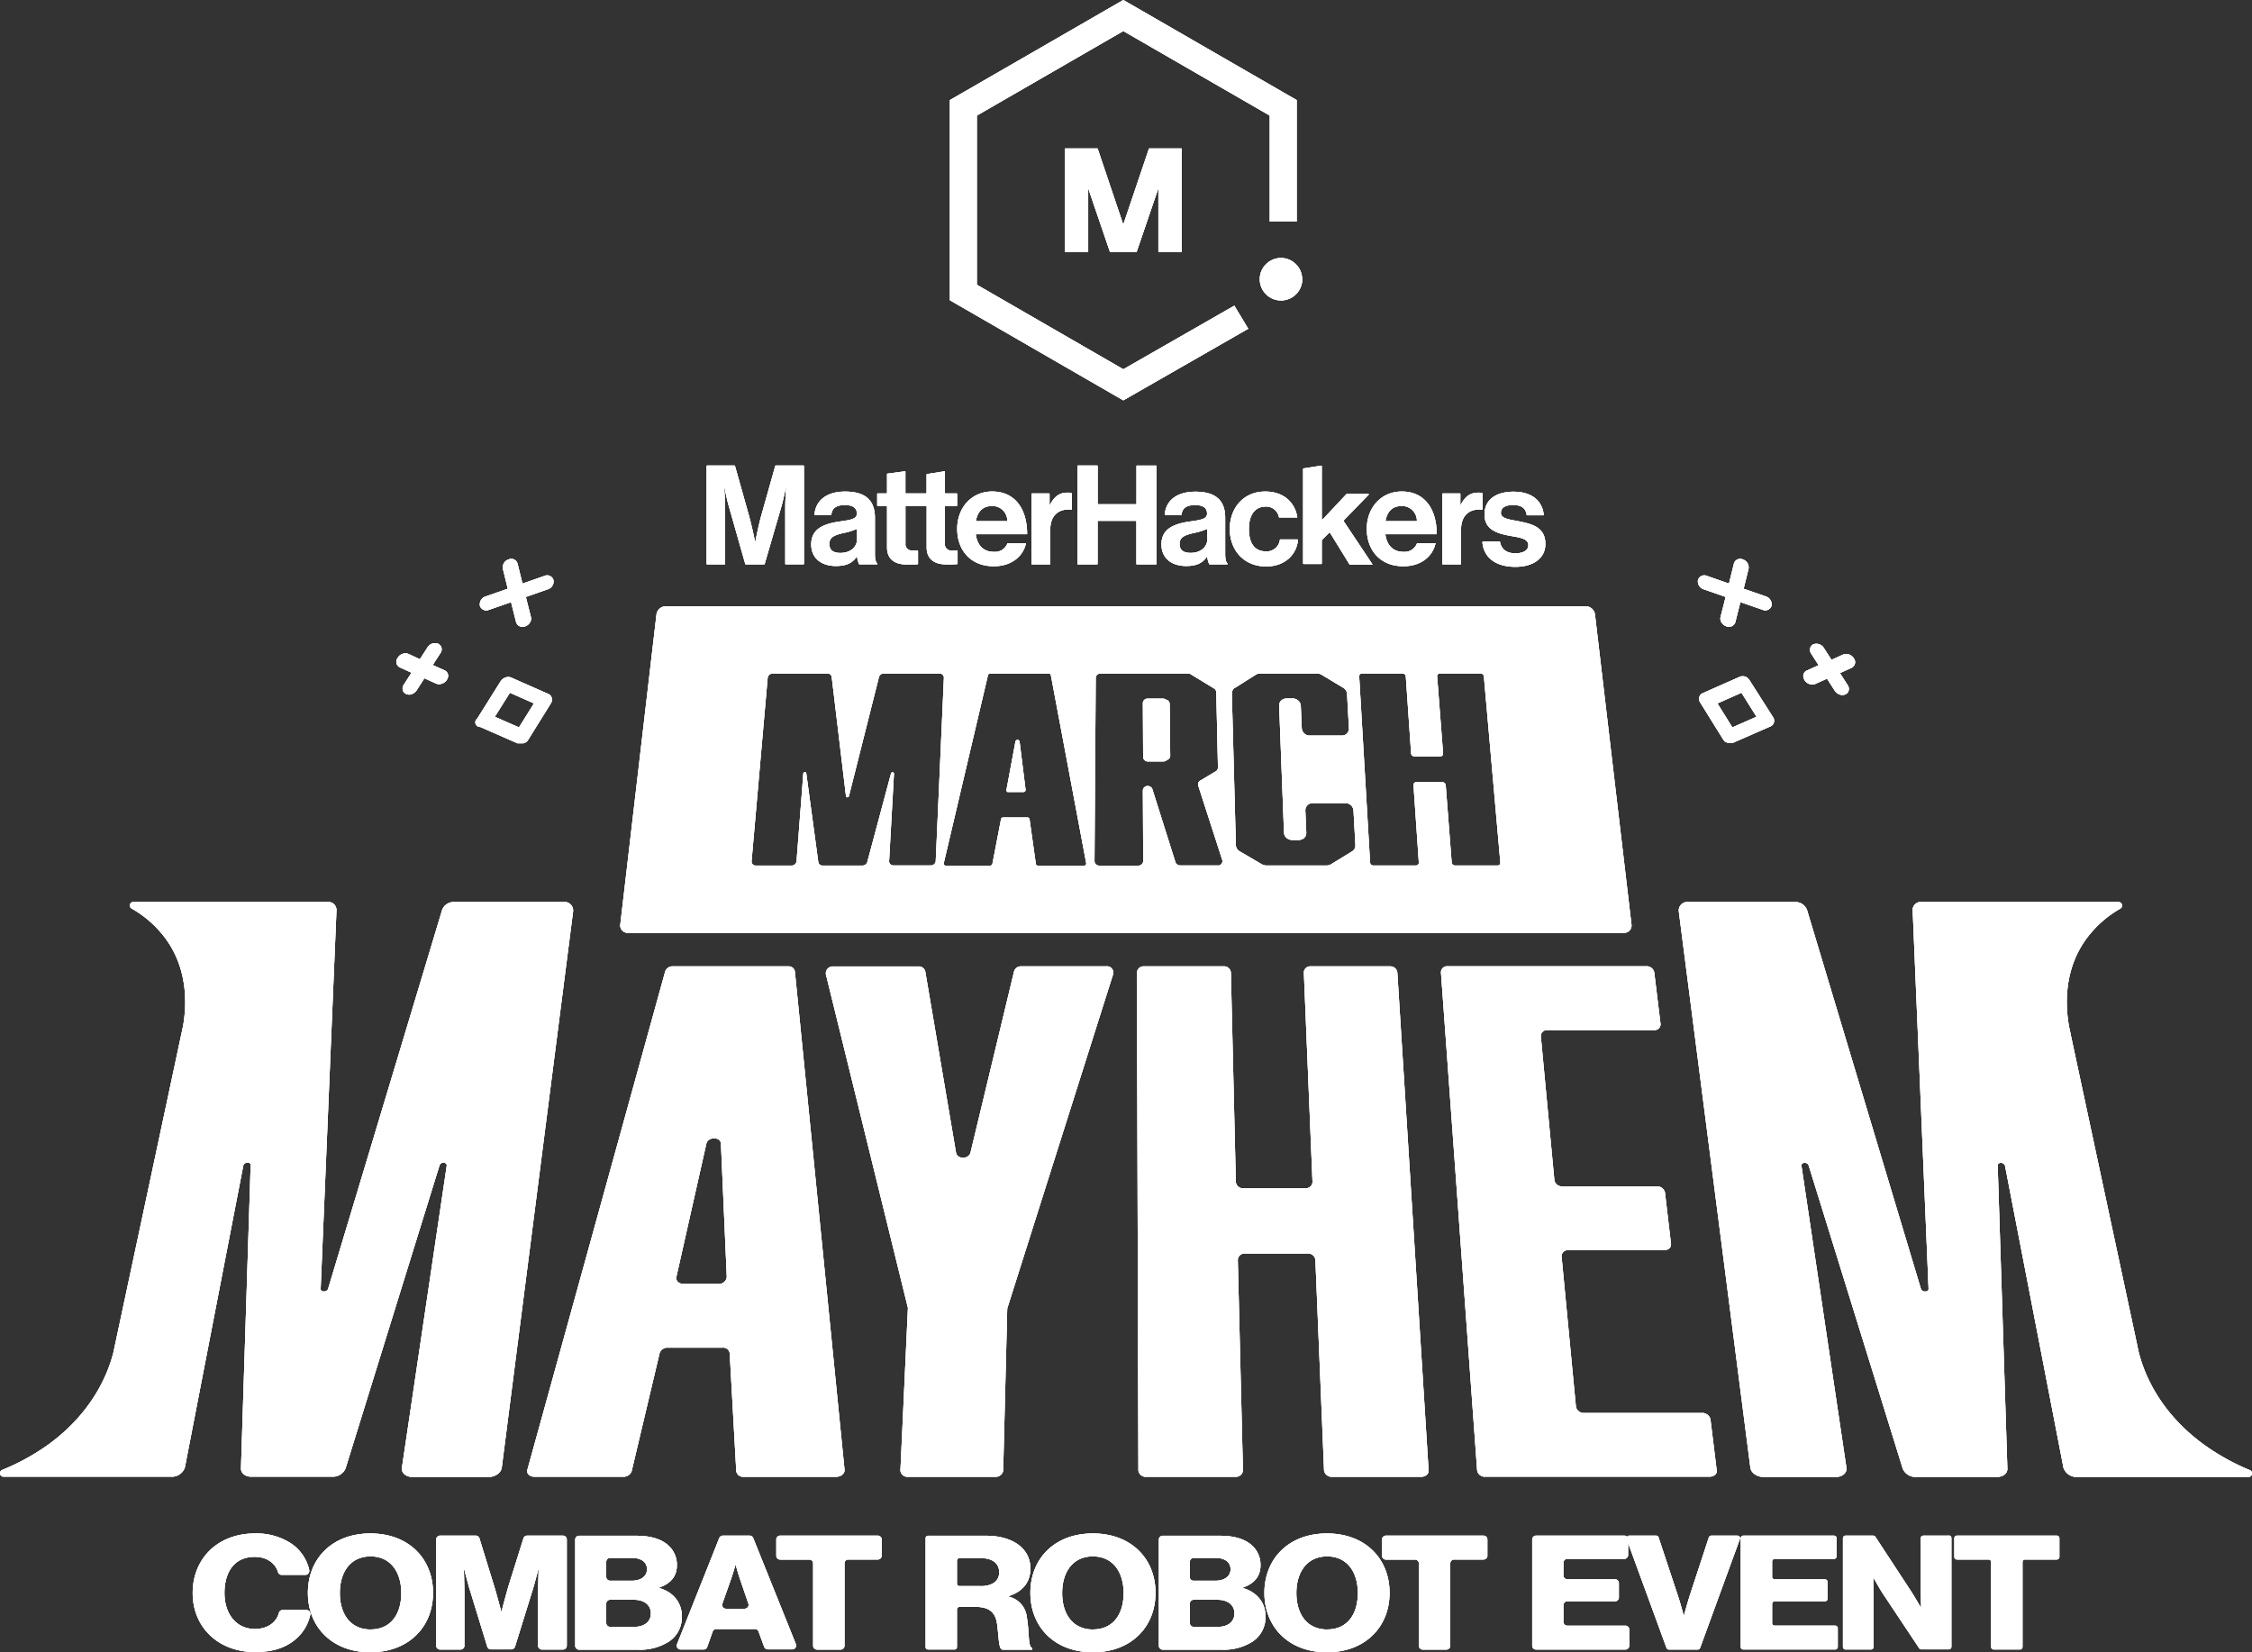 <svg id="Layer_1" data-name="Layer 1" xmlns="http://www.w3.org/2000/svg" viewBox="0 0 586.22 430.12">
  <rect x="0" y="0" width="586.22" height="430.12" fill="#333333" stroke="none"/>
  <defs>
    <style>
      .cls-1{fill:#fff}
    </style>
  </defs>
  <g id="Layer_1-2" data-name="Layer 1">
    <path class="cls-1" d="M319.65 186.13h7.14a.14.14 0 0 1 .12.09l3.61 12.83c.9 3.24 1.62 6.95 1.62 6.95h.07s.68-3.71 1.58-6.95l3.61-12.83a.16.16 0 0 1 .12-.09h7.22a.12.12 0 0 1 .12.12v25.47a.12.12 0 0 1-.12.12h-4.62a.12.12 0 0 1-.12-.12V197.1c0-2.09.22-5.32.22-5.32h-.07s-.58 3-1.12 4.89l-4.39 15.09a.14.14 0 0 1-.12.09h-4.81a.12.12 0 0 1-.12-.09l-4.29-15.09c-.56-1.87-1.11-4.89-1.11-4.89h-.08s.22 3.24.22 5.32v14.63a.12.12 0 0 1-.11.13h-4.57a.13.13 0 0 1-.12-.13v-25.47a.13.13 0 0 1 .12-.13ZM358.7 209.8h-.07c-.93 1.4-2.26 2.48-5.43 2.48-3.78 0-6.44-2-6.44-5.64 0-4.07 3.31-5.36 7.42-5.94 3.05-.43 4.46-.68 4.46-2.09s-1-2.19-3.09-2.19c-2.26 0-3.37.79-3.55 2.48a.14.14 0 0 1-.13.11h-4.11a.12.12 0 0 1-.14-.1c.2-3.18 2.62-6 7.95-6 5.53 0 7.77 2.49 7.77 6.8v9.39c0 1.35.2 2.17.6 2.52a.11.11 0 0 1 .05.09.13.13 0 0 1-.12.13h-4.53a.14.14 0 0 1-.1 0 6 6 0 0 1-.54-2.04Zm0-4.46v-2.56a.12.12 0 0 0-.12-.12h-.06a14.82 14.82 0 0 1-3.24 1c-2.55.58-3.8 1.15-3.8 2.88s1.15 2.34 2.88 2.34c2.8 0 4.33-1.72 4.33-3.52ZM383.41 208.25a1.62 1.62 0 0 1-1.84-1.37 1.77 1.77 0 0 1 0-.46v-9.66a.12.12 0 0 1 .12-.12h2.92a.13.13 0 0 0 .13-.13v-3a.13.13 0 0 0-.13-.12h-2.92a.13.13 0 0 1-.12-.12v-5.51a.13.13 0 0 0-.12-.13l-4.54.72a.12.12 0 0 0-.12.12v4.8a.13.13 0 0 1-.12.12h-5.27a.13.13 0 0 1-.12-.12v-5.52a.12.12 0 0 0-.12-.12l-4.54.61a.12.12 0 0 0-.12.12v4.91a.12.12 0 0 1-.12.12h-2.31a.13.13 0 0 0-.13.12v3a.12.12 0 0 0 .12.12h2.32a.12.12 0 0 1 .12.12v10.71c0 3.49 2.62 4.42 5 4.42 1.58 0 2.6 0 2.94-.06a.13.13 0 0 0 .12-.13v-3.35a.12.12 0 0 0-.12-.12h-1.32a1.61 1.61 0 0 1-1.83-1.38 1.77 1.77 0 0 1 0-.46v-9.65a.12.12 0 0 1 .12-.12h5.28a.12.12 0 0 1 .12.12v10.7c0 3.49 2.62 4.43 5 4.43a26.11 26.11 0 0 0 2.94-.07.11.11 0 0 0 .11-.11v-3.36a.11.11 0 0 0-.1-.12 10.34 10.34 0 0 1-1.35.05Z" transform="translate(-135.59 -64.94)"/>
    <path class="cls-1" d="M384.76 202.61c0-5.47 3.71-9.72 9.11-9.72 5.89 0 9.06 4.47 9.09 11a.11.11 0 0 1-.1.12h-13.14a.13.13 0 0 0-.12.12c.4 2.76 2 4.47 4.69 4.47a3.46 3.46 0 0 0 3.54-2.19.11.11 0 0 1 .11-.08h4.59a.12.12 0 0 1 .12.12c-.74 3.21-3.64 5.89-8.32 5.89-6.11.05-9.57-4.23-9.57-9.73Zm5-2h7.93a.13.13 0 0 0 .12-.12 3.87 3.87 0 0 0-3.91-3.83c-2.54 0-3.81 1.48-4.26 3.81a.13.13 0 0 0 .1.15ZM408.8 196.36h.11c1.11-2.09 2.37-3.17 4.53-3.17a3.45 3.45 0 0 1 1.06.11.13.13 0 0 1 .09.12v4.19h-.11c-3.21-.31-5.5 1.37-5.5 5.26v8.86a.12.12 0 0 1-.12.12h-4.65a.12.12 0 0 1-.12-.12v-18.21a.12.12 0 0 1 .12-.12h4.47a.12.12 0 0 1 .12.12ZM416.2 186.13h5a.13.13 0 0 1 .12.13v9.82a.12.12 0 0 0 .12.12h9.86a.12.12 0 0 0 .13-.11v-9.82a.12.12 0 0 1 .11-.13h5a.12.12 0 0 1 .12.12v25.47a.12.12 0 0 1-.12.12h-5a.12.12 0 0 1-.13-.11v-11.1a.11.11 0 0 0-.1-.12h-9.88a.13.13 0 0 0-.13.12v11.09a.12.12 0 0 1-.12.12h-5a.12.12 0 0 1-.13-.11v-25.48a.15.15 0 0 1 .15-.13ZM449.87 209.8h-.07c-.94 1.4-2.27 2.48-5.43 2.48-3.78 0-6.44-2-6.44-5.64 0-4.07 3.31-5.36 7.41-5.94 3.06-.43 4.46-.68 4.46-2.09s-1-2.19-3.09-2.19c-2.25 0-3.37.79-3.55 2.48a.13.13 0 0 1-.12.11h-4.11a.13.13 0 0 1-.13-.12c.2-3.19 2.62-5.95 7.95-5.95 5.53 0 7.77 2.48 7.77 6.8v9.38c0 1.36.21 2.18.61 2.52a.14.14 0 0 1 0 .09.12.12 0 0 1-.11.13h-4.54a.12.12 0 0 1-.1-.05 5.19 5.19 0 0 1-.51-2.01Zm0-4.46v-2.56a.13.13 0 0 0-.11-.12h-.06a15.38 15.38 0 0 1-3.24 1c-2.55.57-3.81 1.15-3.81 2.87s1.15 2.34 2.88 2.34c2.81 0 4.34-1.72 4.34-3.52ZM455.72 202.64c0-5.5 3.61-9.74 9.21-9.74 4.72 0 7.66 2.7 8.36 6.61a.12.12 0 0 1-.1.14h-4.57a.12.12 0 0 1-.11-.1 3.39 3.39 0 0 0-3.37-2.75c-2.94 0-4.45 2.27-4.45 5.84s1.4 5.83 4.38 5.83a3.43 3.43 0 0 0 3.69-3 .12.12 0 0 1 .12-.1h4.48a.12.12 0 0 1 .12.12c-.38 3.85-3.43 6.91-8.3 6.91-5.83-.01-9.46-4.25-9.46-9.76ZM481.66 203.55l-2 2a.14.14 0 0 0 0 .09v6a.12.12 0 0 1-.12.12h-4.61a.12.12 0 0 1-.12-.12V187a.13.13 0 0 1 .12-.13l4.61-.71a.12.12 0 0 1 .12.12v13.82a.13.13 0 0 0 .12.11h.07l6.3-6.71h5.62a.12.12 0 0 1 .11.13.09.09 0 0 1 0 .07l-6.53 6.74a.14.14 0 0 0 0 .15l7.45 11.18a.14.14 0 0 1 0 .17H487a.11.11 0 0 1-.11-.06l-5.06-8.22a.12.12 0 0 0-.16 0Z" transform="translate(-135.59 -64.94)"/>
    <path class="cls-1" d="M491.38 202.61c0-5.47 3.71-9.72 9.1-9.72 5.9 0 9.06 4.47 9.1 11a.11.11 0 0 1-.1.12h-13.14a.13.13 0 0 0-.12.12c.4 2.76 2 4.47 4.69 4.47a3.45 3.45 0 0 0 3.53-2.19.13.13 0 0 1 .12-.08h4.58a.12.12 0 0 1 .12.12c-.74 3.21-3.63 5.89-8.31 5.89-6.11.05-9.57-4.23-9.57-9.73Zm5-2h7.92a.13.13 0 0 0 .13-.12 3.87 3.87 0 0 0-3.91-3.83c-2.54 0-3.8 1.48-4.26 3.81a.13.13 0 0 0 .1.15ZM515.73 196.36h.1c1.11-2.09 2.38-3.17 4.54-3.17a3.45 3.45 0 0 1 1.06.11.14.14 0 0 1 .09.12v4.19h-.11c-3.21-.31-5.5 1.37-5.5 5.26v8.86a.12.12 0 0 1-.12.12h-4.65a.12.12 0 0 1-.12-.12v-18.21a.11.11 0 0 1 .1-.12h4.49a.13.13 0 0 1 .13.12ZM521.64 205.88h4.29a.12.12 0 0 1 .12.1c.36 2.05 1.85 3 4 3s3.38-.84 3.38-2.12c0-1.77-2.34-2-4.86-2.45-3.31-.65-6.54-1.55-6.54-5.58s3.31-5.89 7.51-5.89c4.8 0 7.5 2.35 7.9 6a.12.12 0 0 1-.1.14h-4.2a.13.13 0 0 1-.14-.08c-.25-1.89-1.5-2.59-3.55-2.59s-3.16.72-3.16 2.05c0 1.58 2.44 1.73 5.07 2.27 3.09.65 6.51 1.51 6.51 5.83 0 3.71-3.17 5.94-7.78 5.94-5.3 0-8.27-2.53-8.61-6.39a.14.14 0 0 1 .12-.14ZM282.35 299.75h-28.69a3.2 3.2 0 0 0-3 2.14L221 400.44c-.28.94-2 .94-1.94 0l4.12-98.55a2.1 2.1 0 0 0-2.07-2.15h-50.8a.92.92 0 0 0-.92.92.94.94 0 0 0 .47.8 28.19 28.19 0 0 1 8.09 6.85c6.82 8.44 6.21 18.47 5.31 23.65l-18.16 85.1c-1.32 5.17-5.15 15.23-16.62 23.71a58.43 58.43 0 0 1-12.3 6.82.91.91 0 0 0 .35 1.76h43.64a3.54 3.54 0 0 0 3.55-2.42l15.2-78.54c.2-1 2-1.1 1.92-.1l-2.52 78.95c0 1.2 1.11 2.11 2.66 2.11h21.15a3.57 3.57 0 0 0 3.4-2.11L250 368.32c.3-1 2-.9 1.88.1L240.22 447c-.2 1.34 1 2.42 2.72 2.42h19.87c1.7 0 3.22-1.08 3.39-2.42l18.57-144.78a2.23 2.23 0 0 0-1.94-2.47 2.57 2.57 0 0 0-.48 0ZM340.79 316.5h-30.06a2 2 0 0 0-2 1.39l-35.85 129.64c-.28 1 .57 1.83 1.81 1.83h23.13a2.2 2.2 0 0 0 2.19-1.43l7.28-30.73a2.14 2.14 0 0 1 2.13-1.44h14.26a1.71 1.71 0 0 1 1.86 1.44l1.71 30.73a1.77 1.77 0 0 0 1.93 1.44h24.11c1.24 0 2.25-.86 2.14-1.83l-12.92-129.65a1.62 1.62 0 0 0-1.72-1.39Zm-18.13 82.66h-9.22c-1.18 0-2-.84-1.79-1.79l7.8-34.67c.43-1.92 3.73-1.92 3.81 0l1.52 34.67a2 2 0 0 1-2.12 1.79ZM423.61 316.5h-22.2a1.85 1.85 0 0 0-1.85 1.33L388.22 365c-.44 1.77-3.45 1.77-3.77 0l-8-47.15a1.69 1.69 0 0 0-1.75-1.32h-22.2a1.81 1.81 0 0 0-1.93 1.66 1.9 1.9 0 0 0 0 .34l21.35 86.83a1.34 1.34 0 0 1 0 .4l-1.94 42a1.8 1.8 0 0 0 2 1.61h22.66a1.92 1.92 0 0 0 2.09-1.61l1.05-42a1.34 1.34 0 0 1 .07-.4l27.5-86.83a1.65 1.65 0 0 0-1.22-2 1.57 1.57 0 0 0-.52-.03ZM497.46 316.5h-20.71A1.66 1.66 0 0 0 475 318v.08l2.25 54.57a1.72 1.72 0 0 1-1.8 1.62h-16.16a1.84 1.84 0 0 1-2-1.61L456 318.11a1.77 1.77 0 0 0-1.88-1.61h-20.73a1.73 1.73 0 0 0-1.84 1.61l.38 129.65a1.88 1.88 0 0 0 2.06 1.61h23.15a1.82 1.82 0 0 0 2-1.6l-1.34-54.91a1.76 1.76 0 0 1 1.9-1.61H476a1.91 1.91 0 0 1 2 1.61l2.26 54.91a2 2 0 0 0 2.12 1.61h23.15c1.13 0 2-.72 1.94-1.61l-8.14-129.65a1.84 1.84 0 0 0-1.87-1.62ZM578.6 432.77H548a2.08 2.08 0 0 1-2.18-1.61L542.08 392a1.61 1.61 0 0 1 1.59-1.63h25.14c1.08 0 1.87-.72 1.76-1.61L569 375.39a2.06 2.06 0 0 0-2.12-1.61h-24.59a2 2 0 0 1-2.08-1.61l-3.53-37.46a1.57 1.57 0 0 1 1.5-1.62h28a1.52 1.52 0 0 0 1.66-1.37 2.09 2.09 0 0 0 0-.25l-1.63-13.37a2 2 0 0 0-2-1.62h-51.8a1.6 1.6 0 0 0-1.72 1.45v.17l9.42 129.64a2 2 0 0 0 2.17 1.61h58.33c1.13 0 2-.72 1.86-1.61l-1.64-13.38a2.17 2.17 0 0 0-2.23-1.59ZM434.31 263.16h4.1a1.31 1.31 0 0 0 .69-.19l.56-.34a1.11 1.11 0 0 0 .55-1l-.15-13.4a1.13 1.13 0 0 0-.55-1L439 247a1.37 1.37 0 0 0-.68-.19h-4a1.2 1.2 0 0 0-1.23 1.16l.07 14.08a1.21 1.21 0 0 0 1.15 1.11Z" transform="translate(-135.59 -64.94)"/>
    <path class="cls-1" d="M299.12 307.77h259.09a1.92 1.92 0 0 0 2.08-1.75 1.61 1.61 0 0 0 0-.31l-9.52-80.88a2.44 2.44 0 0 0-2.39-2.06h-239.5a2.44 2.44 0 0 0-2.39 2.06l-9.44 80.88a1.91 1.91 0 0 0 1.75 2.06Zm191-67.49h10.58a.84.84 0 0 1 .84.74l1.38 20.07a.85.85 0 0 0 .86.75h6.71a.71.71 0 0 0 .75-.67v-.08L509.69 241a.71.71 0 0 1 .65-.74H521a.85.85 0 0 1 .86.74l4.29 48.53a.7.7 0 0 1-.68.72h-11.11a.87.87 0 0 1-.88-.74l-1.56-20.2a.87.87 0 0 0-.87-.75h-6.75a.72.72 0 0 0-.76.68v.07l1.39 20.2a.73.73 0 0 1-.72.74h-11.1a.83.83 0 0 1-.87-.74L489.4 241a.71.71 0 0 1 .68-.74h.07Zm-33 3.69 5.34-3.38a2 2 0 0 1 1.1-.31h14.95a2.19 2.19 0 0 1 1.11.31l5.62 3.38a2 2 0 0 1 1 1.57l.5 9a1.84 1.84 0 0 1-1.79 1.89h-8.38a2.07 2.07 0 0 1-2.12-1.89l-.25-5.89a2 2 0 0 0-1-1.57 2.19 2.19 0 0 0-1.11-.31h-1.58a2.07 2.07 0 0 0-1.11.31 1.76 1.76 0 0 0-.83 1.57l1.26 33.08a1.93 1.93 0 0 0 1 1.57 2.34 2.34 0 0 0 1.16.31h1.64a2.3 2.3 0 0 0 1.14-.31 1.77 1.77 0 0 0 .86-1.57l-.25-5.84a1.88 1.88 0 0 1 1.88-1.88h8.49a2.1 2.1 0 0 1 2.17 1.88l.5 9.09a1.75 1.75 0 0 1-.85 1.58l-5.5 3.38a2.17 2.17 0 0 1-1.14.31h-15.69a2.41 2.41 0 0 1-1.17-.31l-5.77-3.38a1.87 1.87 0 0 1-1-1.57l-1.05-39.49a1.81 1.81 0 0 1 .85-1.57Zm-36.3-2.54a1.19 1.19 0 0 1 1.23-1.15h22.84a1.25 1.25 0 0 1 .68.19l6.06 3.7a1.17 1.17 0 0 1 .57 1l.44 19.55a1.13 1.13 0 0 1-.55 1l-4.09 2.45a1.1 1.1 0 0 0-.5 1.27l6.26 19.37a1.15 1.15 0 0 1-.82 1.42 1 1 0 0 1-.39 0h-9.73a1.28 1.28 0 0 1-1.25-.83l-6-19a1.24 1.24 0 0 0-1.22-.84 1.21 1.21 0 0 0-1.26 1.15l.09 18.41a1.23 1.23 0 0 1-1.28 1.16h-10.12a1.22 1.22 0 0 1-1.28-1.15Zm-28.05-.74a.54.54 0 0 1 .55-.41h15.3a.51.51 0 0 1 .52.41l9.21 49a.53.53 0 0 1-.44.59h-12.12a.53.53 0 0 1-.56-.43l-1.64-11.67a.53.53 0 0 0-.54-.43h-6.32a.55.55 0 0 0-.56.43l-2.25 11.67a.57.57 0 0 1-.55.43h-11.58a.5.5 0 0 1-.54-.46v-.14Zm-57.35.7a1.28 1.28 0 0 1 1.28-1.11H351a1.05 1.05 0 0 1 1.1.92l3.71 31c.05.39.66.39.76 0l7.82-31a1.24 1.24 0 0 1 1.22-.92h14.56a1.08 1.08 0 0 1 1.13 1v.07l-2.13 47.77a1.24 1.24 0 0 1-1.29 1.11h-9.68a1.09 1.09 0 0 1-1.17-1v-.07l1.27-22.83a.39.39 0 0 0-.76-.07l-6.19 23.11a1.3 1.3 0 0 1-1.28.9h-10.32a1.12 1.12 0 0 1-1.15-.9l-3.13-23.11c-.05-.42-.74-.36-.77.07l-1.76 22.83a1.29 1.29 0 0 1-1.32 1.11h-9.25a1.06 1.06 0 0 1-1.14-1v-.15Z" transform="translate(-135.59 -64.94)"/>
    <path class="cls-1" d="M398 271.11h4a.55.55 0 0 0 .56-.51v-.07L401 258a.56.56 0 0 0-.64-.44.57.57 0 0 0-.44.44l-2.34 12.57a.5.5 0 0 0 .41.58ZM262.86 223.7l5.77-2 1.31 5.22a1.76 1.76 0 0 0 2.2 1.14l.18-.07a2.38 2.38 0 0 0 1.23-1 1.84 1.84 0 0 0 .24-1.43l-1.32-5.22 5.73-2a2.12 2.12 0 0 0 1.46-2.41 1.71 1.71 0 0 0-2.13-1.15l-.21.08-5.72 2-1.29-5.22a1.69 1.69 0 0 0-2.11-1.15l-.22.08a2.17 2.17 0 0 0-1.49 2.41l1.28 5.22-5.76 2a2.17 2.17 0 0 0-1.5 2.41 1.72 1.72 0 0 0 2.13 1.17ZM260.54 254.16l9.76 4.28h1.54l.17-.07h.05l.12-.06h.06l.12-.07.14-.1h.05l.09-.07.05-.05.11-.1.11-.12.08-.12 6-9.65a2.16 2.16 0 0 0 .27-.69 1.6 1.6 0 0 0-.94-1.75l-9.67-4.27a2 2 0 0 0-1.5 0 2.4 2.4 0 0 0-1.26 1l-6.07 9.68a1.21 1.21 0 0 0 .72 2.19Zm7.78-8.88 6.26 2.77-3.89 6.24-6.29-2.76ZM239.66 238.67l3.05 1.39-2 3.11a1.71 1.71 0 0 0 0 2 1.88 1.88 0 0 0 2.08.46 2.46 2.46 0 0 0 1.27-1l2-3.12 3.08 1.39a2.07 2.07 0 0 0 1.51 0 2.37 2.37 0 0 0 1.56-1.7 1.54 1.54 0 0 0-.89-1.75l-3.08-1.39 2-3.11a1.62 1.62 0 0 0-.34-2.28 1.4 1.4 0 0 0-.26-.16 2.3 2.3 0 0 0-2.75.93l-2 3.11-3-1.39a2.32 2.32 0 0 0-2.75 1 1.63 1.63 0 0 0 .2 2.3 1.48 1.48 0 0 0 .32.21ZM579.05 218.34l5.74 2-1.32 5.21a1.78 1.78 0 0 0 .25 1.42 2.33 2.33 0 0 0 1.23 1 1.74 1.74 0 0 0 2.3-.88 1.46 1.46 0 0 0 .07-.19l1.31-5.22 5.77 2a1.72 1.72 0 0 0 2.27-.85 1.43 1.43 0 0 0 .08-.22 2.18 2.18 0 0 0-1.51-2.41l-5.76-2 1.28-5.22a2.17 2.17 0 0 0-1.49-2.41 1.7 1.7 0 0 0-2.24.84 2.09 2.09 0 0 0-.08.23l-1.29 5.22-5.72-2a1.72 1.72 0 0 0-2.27.86 1.67 1.67 0 0 0-.08.2 2.16 2.16 0 0 0 1.46 2.42ZM590 241.11a2.15 2.15 0 0 0-1.5 0l-9.66 4.27a1.6 1.6 0 0 0-.94 1.75 1.94 1.94 0 0 0 .28.7l6 9.65.08.12.1.12.1.1v.05l.09.07.06.05.14.1.13.07h.12l.11.06.18.07h1.46l9.75-4.27a1.76 1.76 0 0 0 .56-.42 1.67 1.67 0 0 0 .05-2L591 242a2.44 2.44 0 0 0-1-.89Zm-3.46 13.18-3.88-6.23 6.25-2.78 3.92 6.25ZM606.59 243a2.07 2.07 0 0 0 1.51 0l3.09-1.39 2 3.12a2.45 2.45 0 0 0 1.28 1 1.9 1.9 0 0 0 2.08-.45 1.71 1.71 0 0 0 0-2l-2-3.12 3.05-1.39a1.63 1.63 0 0 0 .72-2.19 1.4 1.4 0 0 0-.16-.26 2.32 2.32 0 0 0-2.75-1l-3.06 1.39-2-3.11a2.3 2.3 0 0 0-2.75-.93 1.62 1.62 0 0 0-.67 2.2.54.54 0 0 0 .07.13l2 3.11-3.07 1.39a1.54 1.54 0 0 0-.89 1.75 2.34 2.34 0 0 0 1.55 1.75ZM709 440.79c-11.64-8.59-15.43-18.82-16.7-23.92l-.46-2.15v-.24a.74.74 0 0 0 0 .21l-17.17-80.18a.29.29 0 0 0 0 .13v-.21l-.48-2.22c-.93-5.11-1.66-15.3 5.25-23.86a28.22 28.22 0 0 1 8.08-6.87.92.92 0 0 0 .35-1.25.93.93 0 0 0-.8-.47h-51.3a2.09 2.09 0 0 0-2.29 1.87 2.44 2.44 0 0 0 0 .27l4.14 98.55c0 .94-1.65.94-2 0L606 301.9a3.2 3.2 0 0 0-3-2.14h-28a2.2 2.2 0 0 0-2.4 2 2.94 2.94 0 0 0 0 .42L591.23 447c.17 1.34 1.69 2.42 3.39 2.42h18.89c1.7 0 2.92-1.08 2.72-2.42l-11.7-78.55c-.15-1 1.58-1.09 1.88-.1l24.5 78.95a3.57 3.57 0 0 0 3.4 2.11h21.15c1.55 0 2.69-.91 2.67-2.11l-2.52-78.94c0-1 1.72-.9 1.92.1l15.2 78.54a3.56 3.56 0 0 0 3.55 2.42h44.62a.92.92 0 0 0 .92-.92.93.93 0 0 0-.57-.85 58.68 58.68 0 0 1-12.25-6.86ZM215.36 484.06h-6.2a1 1 0 0 0-.95.72c-.65 2.48-2.93 4.22-6.26 4.22-4.89 0-7.93-3.94-7.93-9.37s2.54-9.41 7.88-9.41c3.19 0 5.39 1.68 6.07 4a1 1 0 0 0 .94.69h6.18a1 1 0 0 0 1-1 .89.89 0 0 0 0-.23 11.27 11.27 0 0 0-4.72-6.94 16.47 16.47 0 0 0-9.4-2.61c-9.82 0-16.22 6.67-16.22 15.5S192.31 495 202 495c4.66 0 8-1.16 10.56-3.35a11.48 11.48 0 0 0 3.8-6.39 1 1 0 0 0-.8-1.17Z" transform="translate(-135.59 -64.94)"/>
    <path class="cls-1" d="M232 464.13c-9.95 0-16.26 6.6-16.26 15.47s6.31 15.46 16.26 15.46 16.31-6.59 16.31-15.46S242 464.13 232 464.13Zm.05 25c-5.3 0-8-4.1-8-9.49s2.72-9.54 8-9.54 8 4.15 8 9.54-2.63 9.48-8 9.48ZM282.13 464.7h-9.33a1 1 0 0 0-.95.7L268 477.68c-.56 1.86-1.85 6.76-1.85 6.76h-.09s-1.29-4.9-1.89-6.76l-3.78-12.28a1 1 0 0 0-1-.7h-9.25a1 1 0 0 0-1 1v27.65a1 1 0 0 0 1 1h5.34a1 1 0 0 0 1-1v-13.89c0-1.2-.14-6-.14-6h.1s1.15 4.48 1.52 5.56l4.48 14.59a1 1 0 0 0 .95.7h5.26a1 1 0 0 0 1-.7l4.54-14.61c.37-1.07 1.52-5.51 1.52-5.51h.09s-.14 4.72-.14 5.93v13.93a1 1 0 0 0 1 1h5.47a1 1 0 0 0 1-1V465.7a1 1 0 0 0-1-1ZM307.18 478.34v-.12c2.9-1 4.61-2.86 4.61-5.81a6.77 6.77 0 0 0-2.86-5.68c-1.75-1.28-4.29-2-7.7-2h-14.9a1 1 0 0 0-1 1v27.65a1 1 0 0 0 1 1h15.28a13.88 13.88 0 0 0 8.11-2.11 7.56 7.56 0 0 0 3.36-6.63c-.01-3.57-2.31-6.3-5.9-7.3Zm-13.78-6.84a1 1 0 0 1 1-1h5.69c2.4 0 3.92 1.07 3.92 2.94s-1.61 3-4 3h-5.61a1 1 0 0 1-1-1Zm7.28 16.95h-6.28a1 1 0 0 1-1-1v-5.06a1 1 0 0 1 1-1h6.2c2.5 0 4.42 1.2 4.42 3.56 0 2.13-1.66 3.5-4.33 3.5ZM331.66 465.33a1 1 0 0 0-.92-.63h-7a1 1 0 0 0-.92.63l-11 27.65a1 1 0 0 0 .56 1.29.89.89 0 0 0 .36.07h6a1 1 0 0 0 .94-.66l1.42-4a1 1 0 0 1 .9-.68h10.11a1 1 0 0 1 .94.65l1.46 4a1 1 0 0 0 .94.65h6.38a1 1 0 0 0 1-1 .94.94 0 0 0-.07-.37Zm-2.15 18.4h-4.94a1 1 0 0 1-1-1 1 1 0 0 1 .06-.34l2.06-5.83c.56-1.53 1.34-4.19 1.34-4.19h.09s.74 2.66 1.29 4.19l2 5.85a1 1 0 0 1-.63 1.26 1 1 0 0 1-.3.05ZM364.09 464.7h-25.42a1 1 0 0 0-1 1v4.23a1 1 0 0 0 1 1h7.59a1 1 0 0 1 1 1v21.43a1 1 0 0 0 1 1h6.16a1 1 0 0 0 1-1v-21.45a1 1 0 0 1 1-1h7.68a1 1 0 0 0 1-1v-4.23a1 1 0 0 0-1.01-.98ZM402.89 486a6.12 6.12 0 0 0-4.79-5.43v-.12c3.83-1.21 5.71-3.74 5.71-7.18 0-5.51-5-8.54-11.51-8.54h-15.12a.65.65 0 0 0-.64.65v28.32a.64.64 0 0 0 .64.64h6.87a.63.63 0 0 0 .64-.62v-9.82a.65.65 0 0 1 .65-.65h4.28c3.51 0 5.07 1.5 5.49 4.23s.39 5.64 1 6.62a.63.63 0 0 0 .53.28h7.66V494c-1.18-.4-.72-4.13-1.41-8Zm-12.07-8.17h-5.48a.64.64 0 0 1-.65-.63v-6a.65.65 0 0 1 .65-.64H391c3.14 0 4.7 1.53 4.7 3.69s-1.66 3.6-4.88 3.6Z" transform="translate(-135.59 -64.94)"/>
    <path class="cls-1" d="M420.08 464.13c-10 0-16.27 6.6-16.27 15.47s6.31 15.46 16.27 15.46 16.3-6.59 16.3-15.46-6.31-15.47-16.3-15.47Zm0 25c-5.3 0-8-4.1-8-9.49s2.72-9.54 8-9.54 8 4.15 8 9.54-2.62 9.48-8 9.48ZM459.1 478.34v-.12c2.9-1 4.61-2.86 4.61-5.81a6.77 6.77 0 0 0-2.86-5.68c-1.75-1.28-4.29-2-7.7-2h-14.89a1 1 0 0 0-1 1v27.65a1 1 0 0 0 1 1h15.28a13.88 13.88 0 0 0 8.11-2.11 7.56 7.56 0 0 0 3.35-6.67c0-3.53-2.31-6.26-5.9-7.26Zm-13.78-6.84a1 1 0 0 1 1-1H452c2.4 0 3.92 1.07 3.92 2.94s-1.61 3-4 3h-5.64a1 1 0 0 1-1-1Zm7.28 16.95h-6.28a1 1 0 0 1-1-1v-5.06a1 1 0 0 1 1-1h6.19c2.5 0 4.42 1.2 4.42 3.56 0 2.13-1.65 3.5-4.32 3.5Z" transform="translate(-135.59 -64.94)"/>
    <path class="cls-1" d="M481 464.13c-9.95 0-16.27 6.6-16.27 15.47s6.32 15.46 16.27 15.46 16.31-6.59 16.31-15.46S491 464.13 481 464.13Zm.05 25c-5.3 0-8-4.1-8-9.49s2.72-9.54 8-9.54 8 4.15 8 9.54-2.62 9.48-8 9.48ZM522.77 469.93v-4.23a1 1 0 0 0-1-1h-25.42a1 1 0 0 0-1 1v4.23a1 1 0 0 0 1 1h7.59a1 1 0 0 1 1 1v21.43a1 1 0 0 0 1 1h6.17a1 1 0 0 0 1-1v-21.45a1 1 0 0 1 1-1h7.67a1 1 0 0 0 1-1ZM587.87 464.7h-6.81a.68.68 0 0 0-.64.46l-4.95 15.08c-.69 2.2-1.52 5.23-1.52 5.23h-.09s-.79-3-1.53-5.23l-5-15.08a.65.65 0 0 0-.63-.46h-7a.65.65 0 0 0-.55.3 1 1 0 0 0-.71-.3h-23a1 1 0 0 0-1 1v27.65a1 1 0 0 0 1 1h23.26a1 1 0 0 0 1-1v-4.21a1 1 0 0 0-1-1h-15.13a1 1 0 0 1-1-1v-4.35a1 1 0 0 1 1-1H556a1 1 0 0 0 1-1v-3.73a1 1 0 0 0-1-1h-12.43a1 1 0 0 1-1-1v-3.31a1 1 0 0 1 1-1h14.83a1 1 0 0 0 1-1v-3.15l10 27.31a.66.66 0 0 0 .62.44h7.5a.66.66 0 0 0 .63-.44l10.34-28.3a.67.67 0 0 0-.38-.86.69.69 0 0 0-.24-.05ZM613.32 488.13h-15.76a.67.67 0 0 1-.67-.67v-5a.67.67 0 0 1 .67-.67h13.08a.67.67 0 0 0 .67-.66v-4.38a.67.67 0 0 0-.67-.67h-13.08a.67.67 0 0 1-.67-.66v-4a.67.67 0 0 1 .67-.67H613a.67.67 0 0 0 .67-.67v-4.72a.67.67 0 0 0-.67-.66h-23.6a.67.67 0 0 0-.67.66v28.31a.67.67 0 0 0 .67.67h23.91a.67.67 0 0 0 .67-.67v-4.87a.67.67 0 0 0-.65-.67ZM642.89 464.7h-6.63a.67.67 0 0 0-.67.67v13.39c0 1 .09 4.6.09 4.6h-.09s-1.75-2.94-2.26-3.77L623.77 465a.74.74 0 0 0-.56-.3H616a.67.67 0 0 0-.67.67v28.3a.67.67 0 0 0 .67.67h6.63a.67.67 0 0 0 .67-.67v-13.13c0-1-.09-4.85-.09-4.85h.09s1.8 3.19 2.35 4l9.52 14.31a.65.65 0 0 0 .55.3h7.17a.67.67 0 0 0 .67-.67v-28.3a.67.67 0 0 0-.66-.67ZM671.05 464.7H645a.67.67 0 0 0-.67.67v4.87a.67.67 0 0 0 .67.67h8.24a.67.67 0 0 1 .67.67v22.09a.68.68 0 0 0 .67.67h6.82a.67.67 0 0 0 .67-.67v-22.09a.67.67 0 0 1 .66-.67H671a.67.67 0 0 0 .67-.67v-4.88a.68.68 0 0 0-.62-.66Z" transform="translate(-135.59 -64.94)"/>
    <path class="cls-1" d="m321.31 79.57-28.9 16.56-38.13-22.01V30.09l38.13-22.01 38.12 22.01v27.6h7.01V26.05L292.41 0l-45.14 26.05v52.11l45.14 26.06 32.52-18.64-3.62-6.01z"/>
    <path class="cls-1" d="M474.58 137.48a5.53 5.53 0 1 1-5.68-5.38 5.53 5.53 0 0 1 5.65 5.38Z" transform="translate(-135.59 -64.94)"/>
    <path class="cls-1" d="m283.27 49 5.66 16.57H295.88L301.54 49v16.57h6.06V38.65h-8.5l-6.7 19.83-6.68-19.83h-8.51v26.92h6.06V49z"/>
    <path class="cls-1" d="M319.65 186.13h7.14a.14.14 0 0 1 .12.09l3.61 12.83c.9 3.24 1.62 6.95 1.62 6.95h.07s.68-3.71 1.58-6.95l3.61-12.83a.16.16 0 0 1 .12-.09h7.22a.12.12 0 0 1 .12.12v25.47a.12.12 0 0 1-.12.12h-4.62a.12.12 0 0 1-.12-.12V197.1c0-2.09.22-5.32.22-5.32h-.07s-.58 3-1.12 4.89l-4.39 15.09a.14.14 0 0 1-.12.09h-4.81a.12.12 0 0 1-.12-.09l-4.29-15.09c-.56-1.87-1.11-4.89-1.11-4.89h-.08s.22 3.24.22 5.32v14.63a.12.12 0 0 1-.11.13h-4.57a.13.13 0 0 1-.12-.13v-25.47a.13.13 0 0 1 .12-.13ZM358.7 209.8h-.07c-.93 1.4-2.26 2.48-5.43 2.48-3.78 0-6.44-2-6.44-5.64 0-4.07 3.31-5.36 7.42-5.94 3.05-.43 4.46-.68 4.46-2.09s-1-2.19-3.09-2.19c-2.26 0-3.37.79-3.55 2.48a.14.14 0 0 1-.13.11h-4.11a.12.12 0 0 1-.14-.1c.2-3.18 2.62-6 7.95-6 5.53 0 7.77 2.49 7.77 6.8v9.39c0 1.35.2 2.17.6 2.52a.11.11 0 0 1 .05.09.13.13 0 0 1-.12.13h-4.53a.14.14 0 0 1-.1 0 6 6 0 0 1-.54-2.04Zm0-4.46v-2.56a.12.12 0 0 0-.12-.12h-.06a14.82 14.82 0 0 1-3.24 1c-2.55.58-3.8 1.15-3.8 2.88s1.15 2.34 2.88 2.34c2.8 0 4.33-1.72 4.33-3.52ZM383.41 208.25a1.62 1.62 0 0 1-1.84-1.37 1.77 1.77 0 0 1 0-.46v-9.66a.12.12 0 0 1 .12-.12h2.92a.13.13 0 0 0 .13-.13v-3a.13.13 0 0 0-.13-.12h-2.92a.13.13 0 0 1-.12-.12v-5.51a.13.13 0 0 0-.12-.13l-4.54.72a.12.12 0 0 0-.12.12v4.8a.13.13 0 0 1-.12.12h-5.27a.13.13 0 0 1-.12-.12v-5.52a.12.12 0 0 0-.12-.12l-4.54.61a.12.12 0 0 0-.12.12v4.91a.12.12 0 0 1-.12.12h-2.31a.13.13 0 0 0-.13.12v3a.12.12 0 0 0 .12.12h2.32a.12.12 0 0 1 .12.12v10.71c0 3.49 2.62 4.42 5 4.42 1.58 0 2.6 0 2.94-.06a.13.13 0 0 0 .12-.13v-3.35a.12.12 0 0 0-.12-.12h-1.32a1.61 1.61 0 0 1-1.83-1.38 1.77 1.77 0 0 1 0-.46v-9.65a.12.12 0 0 1 .12-.12h5.28a.12.12 0 0 1 .12.12v10.7c0 3.49 2.62 4.43 5 4.43a26.11 26.11 0 0 0 2.94-.07.11.11 0 0 0 .11-.11v-3.36a.11.11 0 0 0-.1-.12 10.34 10.34 0 0 1-1.35.05Z" transform="translate(-135.59 -64.94)"/>
    <path class="cls-1" d="M384.76 202.61c0-5.47 3.71-9.72 9.11-9.72 5.89 0 9.06 4.47 9.09 11a.11.11 0 0 1-.1.12h-13.14a.13.13 0 0 0-.12.12c.4 2.76 2 4.47 4.69 4.47a3.46 3.46 0 0 0 3.54-2.19.11.11 0 0 1 .11-.08h4.59a.12.12 0 0 1 .12.12c-.74 3.21-3.64 5.89-8.32 5.89-6.11.05-9.57-4.23-9.57-9.73Zm5-2h7.93a.13.13 0 0 0 .12-.12 3.87 3.87 0 0 0-3.91-3.83c-2.54 0-3.81 1.48-4.26 3.81a.13.13 0 0 0 .1.15ZM408.8 196.36h.11c1.11-2.09 2.37-3.17 4.53-3.17a3.45 3.45 0 0 1 1.06.11.13.13 0 0 1 .09.12v4.19h-.11c-3.21-.31-5.5 1.37-5.5 5.26v8.86a.12.12 0 0 1-.12.12h-4.65a.12.12 0 0 1-.12-.12v-18.21a.12.12 0 0 1 .12-.12h4.47a.12.12 0 0 1 .12.12ZM416.2 186.13h5a.13.13 0 0 1 .12.13v9.82a.12.12 0 0 0 .12.12h9.86a.12.12 0 0 0 .13-.11v-9.82a.12.12 0 0 1 .11-.13h5a.12.12 0 0 1 .12.12v25.47a.12.12 0 0 1-.12.12h-5a.12.12 0 0 1-.13-.11v-11.1a.11.11 0 0 0-.1-.12h-9.88a.13.13 0 0 0-.13.12v11.09a.12.12 0 0 1-.12.12h-5a.12.12 0 0 1-.13-.11v-25.48a.15.15 0 0 1 .15-.13ZM449.87 209.8h-.07c-.94 1.4-2.27 2.48-5.43 2.48-3.78 0-6.44-2-6.44-5.64 0-4.07 3.31-5.36 7.41-5.94 3.06-.43 4.46-.68 4.46-2.09s-1-2.19-3.09-2.19c-2.25 0-3.37.79-3.55 2.48a.13.13 0 0 1-.12.11h-4.11a.13.13 0 0 1-.13-.12c.2-3.19 2.62-5.95 7.95-5.95 5.53 0 7.77 2.48 7.77 6.8v9.38c0 1.36.21 2.18.61 2.52a.14.14 0 0 1 0 .09.12.12 0 0 1-.11.13h-4.54a.12.12 0 0 1-.1-.05 5.19 5.19 0 0 1-.51-2.01Zm0-4.46v-2.56a.13.13 0 0 0-.11-.12h-.06a15.38 15.38 0 0 1-3.24 1c-2.55.57-3.81 1.15-3.81 2.87s1.15 2.34 2.88 2.34c2.81 0 4.34-1.72 4.34-3.52ZM455.72 202.64c0-5.5 3.61-9.74 9.21-9.74 4.72 0 7.66 2.7 8.36 6.61a.12.12 0 0 1-.1.14h-4.57a.12.12 0 0 1-.11-.1 3.39 3.39 0 0 0-3.37-2.75c-2.94 0-4.45 2.27-4.45 5.84s1.4 5.83 4.38 5.83a3.43 3.43 0 0 0 3.69-3 .12.12 0 0 1 .12-.1h4.48a.12.12 0 0 1 .12.12c-.38 3.85-3.43 6.91-8.3 6.91-5.83-.01-9.46-4.25-9.46-9.76ZM481.66 203.55l-2 2a.14.14 0 0 0 0 .09v6a.12.12 0 0 1-.12.12h-4.61a.12.12 0 0 1-.12-.12V187a.13.13 0 0 1 .12-.13l4.61-.71a.12.12 0 0 1 .12.12v13.82a.13.13 0 0 0 .12.11h.07l6.3-6.71h5.62a.12.12 0 0 1 .11.13.09.09 0 0 1 0 .07l-6.53 6.74a.14.14 0 0 0 0 .15l7.45 11.18a.14.14 0 0 1 0 .17H487a.11.11 0 0 1-.11-.06l-5.06-8.22a.12.12 0 0 0-.16 0Z" transform="translate(-135.59 -64.94)"/>
    <path class="cls-1" d="M491.38 202.61c0-5.47 3.71-9.72 9.1-9.72 5.9 0 9.06 4.47 9.1 11a.11.11 0 0 1-.1.12h-13.14a.13.13 0 0 0-.12.12c.4 2.76 2 4.47 4.69 4.47a3.45 3.45 0 0 0 3.53-2.19.13.13 0 0 1 .12-.08h4.58a.12.12 0 0 1 .12.12c-.74 3.21-3.63 5.89-8.31 5.89-6.11.05-9.57-4.23-9.57-9.73Zm5-2h7.92a.13.13 0 0 0 .13-.12 3.87 3.87 0 0 0-3.91-3.83c-2.54 0-3.8 1.48-4.26 3.81a.13.13 0 0 0 .1.15ZM515.73 196.36h.1c1.11-2.09 2.38-3.17 4.54-3.17a3.45 3.45 0 0 1 1.06.11.14.14 0 0 1 .09.12v4.19h-.11c-3.21-.31-5.5 1.37-5.5 5.26v8.86a.12.12 0 0 1-.12.12h-4.65a.12.12 0 0 1-.12-.12v-18.21a.11.11 0 0 1 .1-.12h4.49a.13.13 0 0 1 .13.12ZM521.64 205.88h4.29a.12.12 0 0 1 .12.1c.36 2.05 1.85 3 4 3s3.38-.84 3.38-2.12c0-1.77-2.34-2-4.86-2.45-3.31-.65-6.54-1.55-6.54-5.58s3.31-5.89 7.51-5.89c4.8 0 7.5 2.35 7.9 6a.12.12 0 0 1-.1.14h-4.2a.13.13 0 0 1-.14-.08c-.25-1.89-1.5-2.59-3.55-2.59s-3.16.72-3.16 2.05c0 1.58 2.44 1.73 5.07 2.27 3.09.65 6.51 1.51 6.51 5.83 0 3.71-3.17 5.94-7.78 5.94-5.3 0-8.27-2.53-8.61-6.39a.14.14 0 0 1 .12-.14ZM282.35 299.75h-28.69a3.2 3.2 0 0 0-3 2.14L221 400.44c-.28.94-2 .94-1.94 0l4.12-98.55a2.1 2.1 0 0 0-2.07-2.15h-50.8a.92.92 0 0 0-.92.92.94.94 0 0 0 .47.8 28.19 28.19 0 0 1 8.09 6.85c6.82 8.44 6.21 18.47 5.31 23.65l-18.16 85.1c-1.32 5.17-5.15 15.23-16.62 23.71a58.43 58.43 0 0 1-12.3 6.82.91.91 0 0 0 .35 1.76h43.64a3.54 3.54 0 0 0 3.55-2.42l15.2-78.54c.2-1 2-1.1 1.92-.1l-2.52 78.95c0 1.2 1.11 2.11 2.66 2.11h21.15a3.57 3.57 0 0 0 3.4-2.11L250 368.32c.3-1 2-.9 1.88.1L240.22 447c-.2 1.34 1 2.42 2.72 2.42h19.87c1.7 0 3.22-1.08 3.39-2.42l18.57-144.78a2.23 2.23 0 0 0-1.94-2.47 2.57 2.57 0 0 0-.48 0ZM340.79 316.5h-30.06a2 2 0 0 0-2 1.39l-35.85 129.64c-.28 1 .57 1.83 1.81 1.83h23.13a2.2 2.2 0 0 0 2.19-1.43l7.28-30.73a2.14 2.14 0 0 1 2.13-1.44h14.26a1.71 1.71 0 0 1 1.86 1.44l1.71 30.73a1.77 1.77 0 0 0 1.93 1.44h24.11c1.24 0 2.25-.86 2.14-1.83l-12.92-129.65a1.62 1.62 0 0 0-1.72-1.39Zm-18.13 82.66h-9.22c-1.18 0-2-.84-1.79-1.79l7.8-34.67c.43-1.92 3.73-1.92 3.81 0l1.52 34.67a2 2 0 0 1-2.12 1.79ZM423.61 316.5h-22.2a1.85 1.85 0 0 0-1.85 1.33L388.22 365c-.44 1.77-3.45 1.77-3.77 0l-8-47.15a1.69 1.69 0 0 0-1.75-1.32h-22.2a1.81 1.81 0 0 0-1.93 1.66 1.9 1.9 0 0 0 0 .34l21.35 86.83a1.34 1.34 0 0 1 0 .4l-1.94 42a1.8 1.8 0 0 0 2 1.61h22.66a1.92 1.92 0 0 0 2.09-1.61l1.05-42a1.34 1.34 0 0 1 .07-.4l27.5-86.83a1.65 1.65 0 0 0-1.22-2 1.57 1.57 0 0 0-.52-.03ZM497.46 316.5h-20.71A1.66 1.66 0 0 0 475 318v.08l2.25 54.57a1.72 1.72 0 0 1-1.8 1.62h-16.16a1.84 1.84 0 0 1-2-1.61L456 318.11a1.77 1.77 0 0 0-1.88-1.61h-20.73a1.73 1.73 0 0 0-1.84 1.61l.38 129.65a1.88 1.88 0 0 0 2.06 1.61h23.15a1.82 1.82 0 0 0 2-1.6l-1.34-54.91a1.76 1.76 0 0 1 1.9-1.61H476a1.91 1.91 0 0 1 2 1.61l2.26 54.91a2 2 0 0 0 2.12 1.61h23.15c1.13 0 2-.72 1.94-1.61l-8.14-129.65a1.84 1.84 0 0 0-1.87-1.62ZM578.6 432.77H548a2.08 2.08 0 0 1-2.18-1.61L542.08 392a1.61 1.61 0 0 1 1.59-1.63h25.14c1.08 0 1.87-.72 1.76-1.61L569 375.39a2.06 2.06 0 0 0-2.12-1.61h-24.59a2 2 0 0 1-2.08-1.61l-3.53-37.46a1.57 1.57 0 0 1 1.5-1.62h28a1.52 1.52 0 0 0 1.66-1.37 2.09 2.09 0 0 0 0-.25l-1.63-13.37a2 2 0 0 0-2-1.62h-51.8a1.6 1.6 0 0 0-1.72 1.45v.17l9.42 129.64a2 2 0 0 0 2.17 1.61h58.33c1.13 0 2-.72 1.86-1.61l-1.64-13.38a2.17 2.17 0 0 0-2.23-1.59ZM434.31 263.16h4.1a1.31 1.31 0 0 0 .69-.19l.56-.34a1.11 1.11 0 0 0 .55-1l-.15-13.4a1.13 1.13 0 0 0-.55-1L439 247a1.37 1.37 0 0 0-.68-.19h-4a1.2 1.2 0 0 0-1.23 1.16l.07 14.08a1.21 1.21 0 0 0 1.15 1.11Z" transform="translate(-135.59 -64.94)"/>
    <path class="cls-1" d="M299.12 307.77h259.09a1.92 1.92 0 0 0 2.08-1.75 1.61 1.61 0 0 0 0-.31l-9.52-80.88a2.44 2.44 0 0 0-2.39-2.06h-239.5a2.44 2.44 0 0 0-2.39 2.06l-9.44 80.88a1.91 1.91 0 0 0 1.75 2.06Zm191-67.49h10.58a.84.84 0 0 1 .84.74l1.38 20.07a.85.85 0 0 0 .86.75h6.71a.71.71 0 0 0 .75-.67v-.08L509.69 241a.71.71 0 0 1 .65-.74H521a.85.85 0 0 1 .86.74l4.29 48.53a.7.7 0 0 1-.68.72h-11.11a.87.87 0 0 1-.88-.74l-1.56-20.2a.87.87 0 0 0-.87-.75h-6.75a.72.72 0 0 0-.76.68v.07l1.39 20.2a.73.73 0 0 1-.72.74h-11.1a.83.83 0 0 1-.87-.74L489.4 241a.71.71 0 0 1 .68-.74h.07Zm-33 3.69 5.34-3.38a2 2 0 0 1 1.1-.31h14.95a2.19 2.19 0 0 1 1.11.31l5.62 3.38a2 2 0 0 1 1 1.57l.5 9a1.84 1.84 0 0 1-1.79 1.89h-8.38a2.07 2.07 0 0 1-2.12-1.89l-.25-5.89a2 2 0 0 0-1-1.57 2.19 2.19 0 0 0-1.11-.31h-1.58a2.07 2.07 0 0 0-1.11.31 1.76 1.76 0 0 0-.83 1.57l1.26 33.08a1.93 1.93 0 0 0 1 1.57 2.34 2.34 0 0 0 1.16.31h1.64a2.3 2.3 0 0 0 1.14-.31 1.77 1.77 0 0 0 .86-1.57l-.25-5.84a1.88 1.88 0 0 1 1.88-1.88h8.49a2.1 2.1 0 0 1 2.17 1.88l.5 9.09a1.75 1.75 0 0 1-.85 1.58l-5.5 3.38a2.17 2.17 0 0 1-1.14.31h-15.69a2.41 2.41 0 0 1-1.17-.31l-5.77-3.38a1.87 1.87 0 0 1-1-1.57l-1.05-39.49a1.81 1.81 0 0 1 .85-1.57Zm-36.3-2.54a1.19 1.19 0 0 1 1.23-1.15h22.84a1.25 1.25 0 0 1 .68.19l6.06 3.7a1.17 1.17 0 0 1 .57 1l.44 19.55a1.13 1.13 0 0 1-.55 1l-4.09 2.45a1.1 1.1 0 0 0-.5 1.27l6.26 19.37a1.15 1.15 0 0 1-.82 1.42 1 1 0 0 1-.39 0h-9.73a1.28 1.28 0 0 1-1.25-.83l-6-19a1.24 1.24 0 0 0-1.22-.84 1.21 1.21 0 0 0-1.26 1.15l.09 18.41a1.23 1.23 0 0 1-1.28 1.16h-10.12a1.22 1.22 0 0 1-1.28-1.15Zm-28.05-.74a.54.54 0 0 1 .55-.41h15.3a.51.51 0 0 1 .52.41l9.21 49a.53.53 0 0 1-.44.59h-12.12a.53.53 0 0 1-.56-.43l-1.64-11.67a.53.53 0 0 0-.54-.43h-6.32a.55.55 0 0 0-.56.43l-2.25 11.67a.57.57 0 0 1-.55.43h-11.58a.5.5 0 0 1-.54-.46v-.14Zm-57.35.7a1.28 1.28 0 0 1 1.28-1.11H351a1.05 1.05 0 0 1 1.1.92l3.71 31c.05.39.66.39.76 0l7.82-31a1.24 1.24 0 0 1 1.22-.92h14.56a1.08 1.08 0 0 1 1.13 1v.07l-2.13 47.77a1.24 1.24 0 0 1-1.29 1.11h-9.68a1.09 1.09 0 0 1-1.17-1v-.07l1.27-22.83a.39.39 0 0 0-.76-.07l-6.19 23.11a1.3 1.3 0 0 1-1.28.9h-10.32a1.12 1.12 0 0 1-1.15-.9l-3.13-23.11c-.05-.42-.74-.36-.77.07l-1.76 22.83a1.29 1.29 0 0 1-1.32 1.11h-9.25a1.06 1.06 0 0 1-1.14-1v-.15Z" transform="translate(-135.59 -64.94)"/>
    <path class="cls-1" d="M398 271.11h4a.55.55 0 0 0 .56-.51v-.07L401 258a.56.56 0 0 0-.64-.44.57.57 0 0 0-.44.44l-2.34 12.57a.5.5 0 0 0 .41.58ZM262.86 223.7l5.77-2 1.31 5.22a1.76 1.76 0 0 0 2.2 1.14l.18-.07a2.38 2.38 0 0 0 1.23-1 1.84 1.84 0 0 0 .24-1.43l-1.32-5.22 5.73-2a2.12 2.12 0 0 0 1.46-2.41 1.71 1.71 0 0 0-2.13-1.15l-.21.08-5.72 2-1.29-5.22a1.69 1.69 0 0 0-2.11-1.15l-.22.08a2.17 2.17 0 0 0-1.49 2.41l1.28 5.22-5.76 2a2.17 2.17 0 0 0-1.5 2.41 1.72 1.72 0 0 0 2.13 1.17ZM260.54 254.16l9.76 4.28h1.54l.17-.07h.05l.12-.06h.06l.12-.07.14-.1h.05l.09-.07.05-.05.11-.1.11-.12.08-.12 6-9.65a2.16 2.16 0 0 0 .27-.69 1.6 1.6 0 0 0-.94-1.75l-9.67-4.27a2 2 0 0 0-1.5 0 2.4 2.4 0 0 0-1.26 1l-6.07 9.68a1.21 1.21 0 0 0 .72 2.19Zm7.78-8.88 6.26 2.77-3.89 6.24-6.29-2.76ZM239.66 238.67l3.05 1.39-2 3.11a1.71 1.71 0 0 0 0 2 1.88 1.88 0 0 0 2.08.46 2.46 2.46 0 0 0 1.27-1l2-3.12 3.08 1.39a2.07 2.07 0 0 0 1.51 0 2.37 2.37 0 0 0 1.56-1.7 1.54 1.54 0 0 0-.89-1.75l-3.08-1.39 2-3.11a1.62 1.62 0 0 0-.34-2.28 1.4 1.4 0 0 0-.26-.16 2.3 2.3 0 0 0-2.75.93l-2 3.11-3-1.39a2.32 2.32 0 0 0-2.75 1 1.63 1.63 0 0 0 .2 2.3 1.48 1.48 0 0 0 .32.21ZM579.05 218.34l5.74 2-1.32 5.21a1.78 1.78 0 0 0 .25 1.42 2.33 2.33 0 0 0 1.23 1 1.74 1.74 0 0 0 2.3-.88 1.46 1.46 0 0 0 .07-.19l1.31-5.22 5.77 2a1.72 1.72 0 0 0 2.27-.85 1.43 1.43 0 0 0 .08-.22 2.18 2.18 0 0 0-1.51-2.41l-5.76-2 1.28-5.22a2.17 2.17 0 0 0-1.49-2.41 1.7 1.7 0 0 0-2.24.84 2.09 2.09 0 0 0-.08.23l-1.29 5.22-5.72-2a1.72 1.72 0 0 0-2.27.86 1.67 1.67 0 0 0-.08.2 2.16 2.16 0 0 0 1.46 2.42ZM590 241.11a2.15 2.15 0 0 0-1.5 0l-9.66 4.27a1.6 1.6 0 0 0-.94 1.75 1.94 1.94 0 0 0 .28.7l6 9.65.08.12.1.12.1.1v.05l.09.07.06.05.14.1.13.07h.12l.11.06.18.07h1.46l9.75-4.27a1.76 1.76 0 0 0 .56-.42 1.67 1.67 0 0 0 .05-2L591 242a2.44 2.44 0 0 0-1-.89Zm-3.46 13.18-3.88-6.23 6.25-2.78 3.92 6.25ZM606.59 243a2.07 2.07 0 0 0 1.51 0l3.09-1.39 2 3.12a2.45 2.45 0 0 0 1.28 1 1.9 1.9 0 0 0 2.08-.45 1.71 1.71 0 0 0 0-2l-2-3.12 3.05-1.39a1.63 1.63 0 0 0 .72-2.19 1.4 1.4 0 0 0-.16-.26 2.32 2.32 0 0 0-2.75-1l-3.06 1.39-2-3.11a2.3 2.3 0 0 0-2.75-.93 1.62 1.62 0 0 0-.67 2.2.54.54 0 0 0 .07.13l2 3.11-3.07 1.39a1.54 1.54 0 0 0-.89 1.75 2.34 2.34 0 0 0 1.55 1.75ZM709 440.79c-11.64-8.59-15.43-18.82-16.7-23.92l-.46-2.15v-.24a.74.74 0 0 0 0 .21l-17.17-80.18a.29.29 0 0 0 0 .13v-.21l-.48-2.22c-.93-5.11-1.66-15.3 5.25-23.86a28.22 28.22 0 0 1 8.08-6.87.92.92 0 0 0 .35-1.25.93.93 0 0 0-.8-.47h-51.3a2.09 2.09 0 0 0-2.29 1.87 2.44 2.44 0 0 0 0 .27l4.14 98.55c0 .94-1.65.94-2 0L606 301.9a3.2 3.2 0 0 0-3-2.14h-28a2.2 2.2 0 0 0-2.4 2 2.94 2.94 0 0 0 0 .42L591.23 447c.17 1.34 1.69 2.42 3.39 2.42h18.89c1.7 0 2.92-1.08 2.72-2.42l-11.7-78.55c-.15-1 1.58-1.09 1.88-.1l24.5 78.95a3.57 3.57 0 0 0 3.4 2.11h21.15c1.55 0 2.69-.91 2.67-2.11l-2.52-78.94c0-1 1.72-.9 1.92.1l15.2 78.54a3.56 3.56 0 0 0 3.55 2.42h44.62a.92.92 0 0 0 .92-.92.93.93 0 0 0-.57-.85 58.68 58.68 0 0 1-12.25-6.86ZM215.36 484.06h-6.2a1 1 0 0 0-.95.72c-.65 2.48-2.93 4.22-6.26 4.22-4.89 0-7.93-3.94-7.93-9.37s2.54-9.41 7.88-9.41c3.19 0 5.39 1.68 6.07 4a1 1 0 0 0 .94.69h6.18a1 1 0 0 0 1-1 .89.89 0 0 0 0-.23 11.27 11.27 0 0 0-4.72-6.94 16.47 16.47 0 0 0-9.4-2.61c-9.82 0-16.22 6.67-16.22 15.5S192.31 495 202 495c4.66 0 8-1.16 10.56-3.35a11.48 11.48 0 0 0 3.8-6.39 1 1 0 0 0-.8-1.17Z" transform="translate(-135.59 -64.94)"/>
    <path class="cls-1" d="M232 464.13c-9.95 0-16.26 6.6-16.26 15.47s6.31 15.46 16.26 15.46 16.31-6.59 16.31-15.46S242 464.13 232 464.13Zm.05 25c-5.3 0-8-4.1-8-9.49s2.72-9.54 8-9.54 8 4.15 8 9.54-2.63 9.48-8 9.48ZM282.13 464.7h-9.33a1 1 0 0 0-.95.7L268 477.68c-.56 1.86-1.85 6.76-1.85 6.76h-.09s-1.29-4.9-1.89-6.76l-3.78-12.28a1 1 0 0 0-1-.7h-9.25a1 1 0 0 0-1 1v27.65a1 1 0 0 0 1 1h5.34a1 1 0 0 0 1-1v-13.89c0-1.2-.14-6-.14-6h.1s1.15 4.48 1.52 5.56l4.48 14.59a1 1 0 0 0 .95.7h5.26a1 1 0 0 0 1-.7l4.54-14.61c.37-1.07 1.52-5.51 1.52-5.51h.09s-.14 4.72-.14 5.93v13.93a1 1 0 0 0 1 1h5.47a1 1 0 0 0 1-1V465.7a1 1 0 0 0-1-1ZM307.18 478.34v-.12c2.9-1 4.61-2.86 4.61-5.81a6.77 6.77 0 0 0-2.86-5.68c-1.75-1.28-4.29-2-7.7-2h-14.9a1 1 0 0 0-1 1v27.65a1 1 0 0 0 1 1h15.28a13.88 13.88 0 0 0 8.11-2.11 7.56 7.56 0 0 0 3.36-6.63c-.01-3.57-2.31-6.3-5.9-7.3Zm-13.78-6.84a1 1 0 0 1 1-1h5.69c2.4 0 3.92 1.07 3.92 2.94s-1.61 3-4 3h-5.61a1 1 0 0 1-1-1Zm7.28 16.95h-6.28a1 1 0 0 1-1-1v-5.06a1 1 0 0 1 1-1h6.2c2.5 0 4.42 1.2 4.42 3.56 0 2.13-1.66 3.5-4.33 3.5ZM331.66 465.33a1 1 0 0 0-.92-.63h-7a1 1 0 0 0-.92.63l-11 27.65a1 1 0 0 0 .56 1.29.89.89 0 0 0 .36.07h6a1 1 0 0 0 .94-.66l1.42-4a1 1 0 0 1 .9-.68h10.11a1 1 0 0 1 .94.65l1.46 4a1 1 0 0 0 .94.65h6.38a1 1 0 0 0 1-1 .94.94 0 0 0-.07-.37Zm-2.15 18.4h-4.94a1 1 0 0 1-1-1 1 1 0 0 1 .06-.34l2.06-5.83c.56-1.53 1.34-4.19 1.34-4.19h.09s.74 2.66 1.29 4.19l2 5.85a1 1 0 0 1-.63 1.26 1 1 0 0 1-.3.05ZM364.09 464.7h-25.42a1 1 0 0 0-1 1v4.23a1 1 0 0 0 1 1h7.59a1 1 0 0 1 1 1v21.43a1 1 0 0 0 1 1h6.16a1 1 0 0 0 1-1v-21.45a1 1 0 0 1 1-1h7.68a1 1 0 0 0 1-1v-4.23a1 1 0 0 0-1.01-.98ZM402.89 486a6.12 6.12 0 0 0-4.79-5.43v-.12c3.83-1.21 5.71-3.74 5.71-7.18 0-5.51-5-8.54-11.51-8.54h-15.12a.65.65 0 0 0-.64.65v28.32a.64.64 0 0 0 .64.64h6.87a.63.63 0 0 0 .64-.62v-9.82a.65.65 0 0 1 .65-.65h4.28c3.51 0 5.07 1.5 5.49 4.23s.39 5.64 1 6.62a.63.63 0 0 0 .53.28h7.66V494c-1.18-.4-.72-4.13-1.41-8Zm-12.07-8.17h-5.48a.64.64 0 0 1-.65-.63v-6a.65.65 0 0 1 .65-.64H391c3.14 0 4.7 1.53 4.7 3.69s-1.66 3.6-4.88 3.6Z" transform="translate(-135.59 -64.94)"/>
    <path class="cls-1" d="M420.08 464.13c-10 0-16.27 6.6-16.27 15.47s6.31 15.46 16.27 15.46 16.3-6.59 16.3-15.46-6.31-15.47-16.3-15.47Zm0 25c-5.3 0-8-4.1-8-9.49s2.72-9.54 8-9.54 8 4.15 8 9.54-2.62 9.48-8 9.48ZM459.1 478.34v-.12c2.9-1 4.61-2.86 4.61-5.81a6.77 6.77 0 0 0-2.86-5.68c-1.75-1.28-4.29-2-7.7-2h-14.89a1 1 0 0 0-1 1v27.65a1 1 0 0 0 1 1h15.28a13.88 13.88 0 0 0 8.11-2.11 7.56 7.56 0 0 0 3.35-6.67c0-3.53-2.31-6.26-5.9-7.26Zm-13.78-6.84a1 1 0 0 1 1-1H452c2.4 0 3.92 1.07 3.92 2.94s-1.61 3-4 3h-5.64a1 1 0 0 1-1-1Zm7.28 16.95h-6.28a1 1 0 0 1-1-1v-5.06a1 1 0 0 1 1-1h6.19c2.5 0 4.42 1.2 4.42 3.56 0 2.13-1.65 3.5-4.32 3.5Z" transform="translate(-135.59 -64.94)"/>
    <path class="cls-1" d="M481 464.13c-9.95 0-16.27 6.6-16.27 15.47s6.32 15.46 16.27 15.46 16.31-6.59 16.31-15.46S491 464.13 481 464.13Zm.05 25c-5.3 0-8-4.1-8-9.49s2.72-9.54 8-9.54 8 4.15 8 9.54-2.62 9.48-8 9.48ZM522.77 469.93v-4.23a1 1 0 0 0-1-1h-25.42a1 1 0 0 0-1 1v4.23a1 1 0 0 0 1 1h7.59a1 1 0 0 1 1 1v21.43a1 1 0 0 0 1 1h6.17a1 1 0 0 0 1-1v-21.45a1 1 0 0 1 1-1h7.67a1 1 0 0 0 1-1ZM587.87 464.7h-6.81a.68.68 0 0 0-.64.46l-4.95 15.08c-.69 2.2-1.52 5.23-1.52 5.23h-.09s-.79-3-1.53-5.23l-5-15.08a.65.65 0 0 0-.63-.46h-7a.65.65 0 0 0-.55.3 1 1 0 0 0-.71-.3h-23a1 1 0 0 0-1 1v27.65a1 1 0 0 0 1 1h23.26a1 1 0 0 0 1-1v-4.21a1 1 0 0 0-1-1h-15.13a1 1 0 0 1-1-1v-4.35a1 1 0 0 1 1-1H556a1 1 0 0 0 1-1v-3.73a1 1 0 0 0-1-1h-12.43a1 1 0 0 1-1-1v-3.31a1 1 0 0 1 1-1h14.83a1 1 0 0 0 1-1v-3.15l10 27.31a.66.66 0 0 0 .62.44h7.5a.66.66 0 0 0 .63-.44l10.34-28.3a.67.67 0 0 0-.38-.86.69.69 0 0 0-.24-.05ZM613.32 488.13h-15.76a.67.67 0 0 1-.67-.67v-5a.67.67 0 0 1 .67-.67h13.08a.67.67 0 0 0 .67-.66v-4.38a.67.67 0 0 0-.67-.67h-13.08a.67.67 0 0 1-.67-.66v-4a.67.67 0 0 1 .67-.67H613a.67.67 0 0 0 .67-.67v-4.72a.67.67 0 0 0-.67-.66h-23.6a.67.67 0 0 0-.67.66v28.31a.67.67 0 0 0 .67.67h23.91a.67.67 0 0 0 .67-.67v-4.87a.67.67 0 0 0-.65-.67ZM642.89 464.7h-6.63a.67.67 0 0 0-.67.67v13.39c0 1 .09 4.6.09 4.6h-.09s-1.75-2.94-2.26-3.77L623.77 465a.74.74 0 0 0-.56-.3H616a.67.67 0 0 0-.67.67v28.3a.67.67 0 0 0 .67.67h6.63a.67.67 0 0 0 .67-.67v-13.13c0-1-.09-4.85-.09-4.85h.09s1.8 3.19 2.35 4l9.52 14.31a.65.65 0 0 0 .55.3h7.17a.67.67 0 0 0 .67-.67v-28.3a.67.67 0 0 0-.66-.67ZM671.05 464.7H645a.67.67 0 0 0-.67.67v4.87a.67.67 0 0 0 .67.67h8.24a.67.67 0 0 1 .67.67v22.09a.68.68 0 0 0 .67.67h6.82a.67.67 0 0 0 .67-.67v-22.09a.67.67 0 0 1 .66-.67H671a.67.67 0 0 0 .67-.67v-4.88a.68.68 0 0 0-.62-.66Z" transform="translate(-135.59 -64.94)"/>
    <path class="cls-1" d="m321.31 79.57-28.9 16.56-38.13-22.01V30.09l38.13-22.01 38.12 22.01v27.6h7.01V26.05L292.41 0l-45.14 26.05v52.11l45.14 26.06 32.52-18.64-3.62-6.01z"/>
    <path class="cls-1" d="M474.58 137.48a5.53 5.53 0 1 1-5.68-5.38 5.53 5.53 0 0 1 5.65 5.38Z" transform="translate(-135.59 -64.94)"/>
    <path class="cls-1" d="m283.27 49 5.66 16.57H295.88L301.54 49v16.57h6.06V38.65h-8.5l-6.7 19.83-6.68-19.83h-8.51v26.92h6.06V49z"/>
    <path class="cls-1" d="M319.65 186.13h7.14a.14.14 0 0 1 .12.09l3.61 12.83c.9 3.24 1.62 6.95 1.62 6.95h.07s.68-3.71 1.58-6.95l3.61-12.83a.16.16 0 0 1 .12-.09h7.22a.12.12 0 0 1 .12.12v25.47a.12.12 0 0 1-.12.12h-4.62a.12.12 0 0 1-.12-.12V197.1c0-2.09.22-5.32.22-5.32h-.07s-.58 3-1.12 4.89l-4.39 15.09a.14.14 0 0 1-.12.09h-4.81a.12.12 0 0 1-.12-.09l-4.29-15.09c-.56-1.87-1.11-4.89-1.11-4.89h-.08s.22 3.24.22 5.32v14.63a.12.12 0 0 1-.11.13h-4.57a.13.13 0 0 1-.12-.13v-25.47a.13.13 0 0 1 .12-.13ZM358.7 209.8h-.07c-.93 1.4-2.26 2.48-5.43 2.48-3.78 0-6.44-2-6.44-5.64 0-4.07 3.31-5.36 7.42-5.94 3.05-.43 4.46-.68 4.46-2.09s-1-2.19-3.09-2.19c-2.26 0-3.37.79-3.55 2.48a.14.14 0 0 1-.13.11h-4.11a.12.12 0 0 1-.14-.1c.2-3.18 2.62-6 7.95-6 5.53 0 7.77 2.49 7.77 6.8v9.39c0 1.35.2 2.17.6 2.52a.11.11 0 0 1 .05.09.13.13 0 0 1-.12.13h-4.53a.14.14 0 0 1-.1 0 6 6 0 0 1-.54-2.04Zm0-4.46v-2.56a.12.12 0 0 0-.12-.12h-.06a14.82 14.82 0 0 1-3.24 1c-2.55.58-3.8 1.15-3.8 2.88s1.15 2.34 2.88 2.34c2.8 0 4.33-1.72 4.33-3.52ZM383.41 208.25a1.62 1.62 0 0 1-1.84-1.37 1.77 1.77 0 0 1 0-.46v-9.66a.12.12 0 0 1 .12-.12h2.92a.13.13 0 0 0 .13-.13v-3a.13.13 0 0 0-.13-.12h-2.92a.13.13 0 0 1-.12-.12v-5.51a.13.13 0 0 0-.12-.13l-4.54.72a.12.12 0 0 0-.12.12v4.8a.13.13 0 0 1-.12.12h-5.27a.13.13 0 0 1-.12-.12v-5.52a.12.12 0 0 0-.12-.12l-4.54.61a.12.12 0 0 0-.12.12v4.91a.12.12 0 0 1-.12.12h-2.31a.13.13 0 0 0-.13.12v3a.12.12 0 0 0 .12.12h2.32a.12.12 0 0 1 .12.12v10.71c0 3.49 2.62 4.42 5 4.42 1.58 0 2.6 0 2.94-.06a.13.13 0 0 0 .12-.13v-3.35a.12.12 0 0 0-.12-.12h-1.32a1.61 1.61 0 0 1-1.83-1.38 1.77 1.77 0 0 1 0-.46v-9.65a.12.12 0 0 1 .12-.12h5.28a.12.12 0 0 1 .12.12v10.7c0 3.49 2.62 4.43 5 4.43a26.11 26.11 0 0 0 2.94-.07.11.11 0 0 0 .11-.11v-3.36a.11.11 0 0 0-.1-.12 10.34 10.34 0 0 1-1.35.05Z" transform="translate(-135.59 -64.94)"/>
    <path class="cls-1" d="M384.76 202.61c0-5.47 3.71-9.72 9.11-9.72 5.89 0 9.06 4.47 9.09 11a.11.11 0 0 1-.1.12h-13.14a.13.13 0 0 0-.12.12c.4 2.76 2 4.47 4.69 4.47a3.46 3.46 0 0 0 3.54-2.19.11.11 0 0 1 .11-.08h4.59a.12.12 0 0 1 .12.12c-.74 3.21-3.64 5.89-8.32 5.89-6.11.05-9.57-4.23-9.57-9.73Zm5-2h7.93a.13.13 0 0 0 .12-.12 3.87 3.87 0 0 0-3.91-3.83c-2.54 0-3.81 1.48-4.26 3.81a.13.13 0 0 0 .1.15ZM408.8 196.36h.11c1.11-2.09 2.37-3.17 4.53-3.17a3.45 3.45 0 0 1 1.06.11.13.13 0 0 1 .09.12v4.19h-.11c-3.21-.31-5.5 1.37-5.5 5.26v8.86a.12.12 0 0 1-.12.12h-4.65a.12.12 0 0 1-.12-.12v-18.21a.12.12 0 0 1 .12-.12h4.47a.12.12 0 0 1 .12.12ZM416.2 186.13h5a.13.13 0 0 1 .12.13v9.82a.12.12 0 0 0 .12.12h9.86a.12.12 0 0 0 .13-.11v-9.82a.12.12 0 0 1 .11-.13h5a.12.12 0 0 1 .12.12v25.47a.12.12 0 0 1-.12.12h-5a.12.12 0 0 1-.13-.11v-11.1a.11.11 0 0 0-.1-.12h-9.88a.13.13 0 0 0-.13.12v11.09a.12.12 0 0 1-.12.12h-5a.12.12 0 0 1-.13-.11v-25.48a.15.15 0 0 1 .15-.13ZM449.87 209.8h-.07c-.94 1.4-2.27 2.48-5.43 2.48-3.78 0-6.44-2-6.44-5.64 0-4.07 3.31-5.36 7.41-5.94 3.06-.43 4.46-.68 4.46-2.09s-1-2.19-3.09-2.19c-2.25 0-3.37.79-3.55 2.48a.13.13 0 0 1-.12.11h-4.11a.13.13 0 0 1-.13-.12c.2-3.19 2.62-5.95 7.95-5.95 5.53 0 7.77 2.48 7.77 6.8v9.38c0 1.36.21 2.18.61 2.52a.14.14 0 0 1 0 .09.12.12 0 0 1-.11.13h-4.54a.12.12 0 0 1-.1-.05 5.19 5.19 0 0 1-.51-2.01Zm0-4.46v-2.56a.13.13 0 0 0-.11-.12h-.06a15.38 15.38 0 0 1-3.24 1c-2.55.57-3.81 1.15-3.81 2.87s1.15 2.34 2.88 2.34c2.81 0 4.34-1.72 4.34-3.52ZM455.72 202.64c0-5.5 3.61-9.74 9.21-9.74 4.72 0 7.66 2.7 8.36 6.61a.12.12 0 0 1-.1.14h-4.57a.12.12 0 0 1-.11-.1 3.39 3.39 0 0 0-3.37-2.75c-2.94 0-4.45 2.27-4.45 5.84s1.4 5.83 4.38 5.83a3.43 3.43 0 0 0 3.69-3 .12.12 0 0 1 .12-.1h4.48a.12.12 0 0 1 .12.12c-.38 3.85-3.43 6.91-8.3 6.91-5.83-.01-9.46-4.25-9.46-9.76ZM481.66 203.55l-2 2a.14.14 0 0 0 0 .09v6a.12.12 0 0 1-.12.12h-4.61a.12.12 0 0 1-.12-.12V187a.13.13 0 0 1 .12-.13l4.61-.71a.12.12 0 0 1 .12.12v13.82a.13.13 0 0 0 .12.11h.07l6.3-6.71h5.62a.12.12 0 0 1 .11.13.09.09 0 0 1 0 .07l-6.53 6.74a.14.14 0 0 0 0 .15l7.45 11.18a.14.14 0 0 1 0 .17H487a.11.11 0 0 1-.11-.06l-5.06-8.22a.12.12 0 0 0-.16 0Z" transform="translate(-135.59 -64.94)"/>
    <path class="cls-1" d="M491.38 202.61c0-5.47 3.71-9.72 9.1-9.72 5.9 0 9.06 4.47 9.1 11a.11.11 0 0 1-.1.12h-13.14a.13.13 0 0 0-.12.12c.4 2.76 2 4.47 4.69 4.47a3.45 3.45 0 0 0 3.53-2.19.13.13 0 0 1 .12-.08h4.58a.12.12 0 0 1 .12.12c-.74 3.21-3.63 5.89-8.31 5.89-6.11.05-9.57-4.23-9.57-9.73Zm5-2h7.92a.13.13 0 0 0 .13-.12 3.87 3.87 0 0 0-3.91-3.83c-2.54 0-3.8 1.48-4.26 3.81a.13.13 0 0 0 .1.15ZM515.73 196.36h.1c1.11-2.09 2.38-3.17 4.54-3.17a3.45 3.45 0 0 1 1.06.11.14.14 0 0 1 .09.12v4.19h-.11c-3.21-.31-5.5 1.37-5.5 5.26v8.86a.12.12 0 0 1-.12.12h-4.65a.12.12 0 0 1-.12-.12v-18.21a.11.11 0 0 1 .1-.12h4.49a.13.13 0 0 1 .13.12ZM521.64 205.88h4.29a.12.12 0 0 1 .12.1c.36 2.05 1.85 3 4 3s3.38-.84 3.38-2.12c0-1.77-2.34-2-4.86-2.45-3.31-.65-6.54-1.55-6.54-5.58s3.31-5.89 7.51-5.89c4.8 0 7.5 2.35 7.9 6a.12.12 0 0 1-.1.14h-4.2a.13.13 0 0 1-.14-.08c-.25-1.89-1.5-2.59-3.55-2.59s-3.16.72-3.16 2.05c0 1.58 2.44 1.73 5.07 2.27 3.09.65 6.51 1.51 6.51 5.83 0 3.71-3.17 5.94-7.78 5.94-5.3 0-8.27-2.53-8.61-6.39a.14.14 0 0 1 .12-.14ZM282.35 299.75h-28.69a3.2 3.2 0 0 0-3 2.14L221 400.44c-.28.94-2 .94-1.94 0l4.12-98.55a2.1 2.1 0 0 0-2.07-2.15h-50.8a.92.92 0 0 0-.92.92.94.94 0 0 0 .47.8 28.19 28.19 0 0 1 8.09 6.85c6.82 8.44 6.21 18.47 5.31 23.65l-18.16 85.1c-1.32 5.17-5.15 15.23-16.62 23.71a58.43 58.43 0 0 1-12.3 6.82.91.91 0 0 0 .35 1.76h43.64a3.54 3.54 0 0 0 3.55-2.42l15.2-78.54c.2-1 2-1.1 1.92-.1l-2.52 78.95c0 1.2 1.11 2.11 2.66 2.11h21.15a3.57 3.57 0 0 0 3.4-2.11L250 368.32c.3-1 2-.9 1.88.1L240.22 447c-.2 1.34 1 2.42 2.72 2.42h19.87c1.7 0 3.22-1.08 3.39-2.42l18.57-144.78a2.23 2.23 0 0 0-1.94-2.47 2.57 2.57 0 0 0-.48 0ZM340.79 316.5h-30.06a2 2 0 0 0-2 1.39l-35.85 129.64c-.28 1 .57 1.83 1.81 1.83h23.13a2.2 2.2 0 0 0 2.19-1.43l7.28-30.73a2.14 2.14 0 0 1 2.13-1.44h14.26a1.71 1.71 0 0 1 1.86 1.44l1.71 30.73a1.77 1.77 0 0 0 1.93 1.44h24.11c1.24 0 2.25-.86 2.14-1.83l-12.92-129.65a1.62 1.62 0 0 0-1.72-1.39Zm-18.13 82.66h-9.22c-1.18 0-2-.84-1.79-1.79l7.8-34.67c.43-1.92 3.73-1.92 3.81 0l1.52 34.67a2 2 0 0 1-2.12 1.79ZM423.61 316.5h-22.2a1.85 1.85 0 0 0-1.85 1.33L388.22 365c-.44 1.77-3.45 1.77-3.77 0l-8-47.15a1.69 1.69 0 0 0-1.75-1.32h-22.2a1.81 1.81 0 0 0-1.93 1.66 1.9 1.9 0 0 0 0 .34l21.35 86.83a1.34 1.34 0 0 1 0 .4l-1.94 42a1.8 1.8 0 0 0 2 1.61h22.66a1.92 1.92 0 0 0 2.09-1.61l1.05-42a1.34 1.34 0 0 1 .07-.4l27.5-86.83a1.65 1.65 0 0 0-1.22-2 1.57 1.57 0 0 0-.52-.03ZM497.46 316.5h-20.71A1.66 1.66 0 0 0 475 318v.08l2.25 54.57a1.72 1.72 0 0 1-1.8 1.62h-16.16a1.84 1.84 0 0 1-2-1.61L456 318.11a1.77 1.77 0 0 0-1.88-1.61h-20.73a1.73 1.73 0 0 0-1.84 1.61l.38 129.65a1.88 1.88 0 0 0 2.06 1.61h23.15a1.82 1.82 0 0 0 2-1.6l-1.34-54.91a1.76 1.76 0 0 1 1.9-1.61H476a1.91 1.91 0 0 1 2 1.61l2.26 54.91a2 2 0 0 0 2.12 1.61h23.15c1.13 0 2-.72 1.94-1.61l-8.14-129.65a1.84 1.84 0 0 0-1.87-1.62ZM578.6 432.77H548a2.08 2.08 0 0 1-2.18-1.61L542.08 392a1.61 1.61 0 0 1 1.59-1.63h25.14c1.08 0 1.87-.72 1.76-1.61L569 375.39a2.06 2.06 0 0 0-2.12-1.61h-24.59a2 2 0 0 1-2.08-1.61l-3.53-37.46a1.57 1.57 0 0 1 1.5-1.62h28a1.52 1.52 0 0 0 1.66-1.37 2.09 2.09 0 0 0 0-.25l-1.63-13.37a2 2 0 0 0-2-1.62h-51.8a1.6 1.6 0 0 0-1.72 1.45v.17l9.42 129.64a2 2 0 0 0 2.17 1.61h58.33c1.13 0 2-.72 1.86-1.61l-1.64-13.38a2.17 2.17 0 0 0-2.23-1.59ZM434.31 263.16h4.1a1.31 1.31 0 0 0 .69-.19l.56-.34a1.11 1.11 0 0 0 .55-1l-.15-13.4a1.13 1.13 0 0 0-.55-1L439 247a1.37 1.37 0 0 0-.68-.19h-4a1.2 1.2 0 0 0-1.23 1.16l.07 14.08a1.21 1.21 0 0 0 1.15 1.11Z" transform="translate(-135.59 -64.94)"/>
    <path class="cls-1" d="M299.12 307.77h259.09a1.92 1.92 0 0 0 2.08-1.75 1.61 1.61 0 0 0 0-.31l-9.52-80.88a2.44 2.44 0 0 0-2.39-2.06h-239.5a2.44 2.44 0 0 0-2.39 2.06l-9.44 80.88a1.91 1.91 0 0 0 1.75 2.06Zm191-67.49h10.58a.84.84 0 0 1 .84.74l1.38 20.07a.85.85 0 0 0 .86.75h6.71a.71.71 0 0 0 .75-.67v-.08L509.69 241a.71.71 0 0 1 .65-.74H521a.85.85 0 0 1 .86.74l4.29 48.53a.7.7 0 0 1-.68.72h-11.11a.87.87 0 0 1-.88-.74l-1.56-20.2a.87.87 0 0 0-.87-.75h-6.75a.72.72 0 0 0-.76.68v.07l1.39 20.2a.73.73 0 0 1-.72.74h-11.1a.83.83 0 0 1-.87-.74L489.4 241a.71.71 0 0 1 .68-.74h.07Zm-33 3.69 5.34-3.38a2 2 0 0 1 1.1-.31h14.95a2.19 2.19 0 0 1 1.11.31l5.62 3.38a2 2 0 0 1 1 1.57l.5 9a1.84 1.84 0 0 1-1.79 1.89h-8.38a2.07 2.07 0 0 1-2.12-1.89l-.25-5.89a2 2 0 0 0-1-1.57 2.19 2.19 0 0 0-1.11-.31h-1.58a2.07 2.07 0 0 0-1.11.31 1.76 1.76 0 0 0-.83 1.57l1.26 33.08a1.93 1.93 0 0 0 1 1.57 2.34 2.34 0 0 0 1.16.31h1.64a2.3 2.3 0 0 0 1.14-.31 1.77 1.77 0 0 0 .86-1.57l-.25-5.84a1.88 1.88 0 0 1 1.88-1.88h8.49a2.1 2.1 0 0 1 2.17 1.88l.5 9.09a1.75 1.75 0 0 1-.85 1.58l-5.5 3.38a2.17 2.17 0 0 1-1.14.31h-15.69a2.41 2.41 0 0 1-1.17-.31l-5.77-3.38a1.87 1.87 0 0 1-1-1.57l-1.05-39.49a1.81 1.81 0 0 1 .85-1.57Zm-36.3-2.54a1.19 1.19 0 0 1 1.23-1.15h22.84a1.25 1.25 0 0 1 .68.19l6.06 3.7a1.17 1.17 0 0 1 .57 1l.44 19.55a1.13 1.13 0 0 1-.55 1l-4.09 2.45a1.1 1.1 0 0 0-.5 1.27l6.26 19.37a1.15 1.15 0 0 1-.82 1.42 1 1 0 0 1-.39 0h-9.73a1.28 1.28 0 0 1-1.25-.83l-6-19a1.24 1.24 0 0 0-1.22-.84 1.21 1.21 0 0 0-1.26 1.15l.09 18.41a1.23 1.23 0 0 1-1.28 1.16h-10.12a1.22 1.22 0 0 1-1.28-1.15Zm-28.05-.74a.54.54 0 0 1 .55-.41h15.3a.51.51 0 0 1 .52.41l9.21 49a.53.53 0 0 1-.44.59h-12.12a.53.53 0 0 1-.56-.43l-1.64-11.67a.53.53 0 0 0-.54-.43h-6.32a.55.55 0 0 0-.56.43l-2.25 11.67a.57.57 0 0 1-.55.43h-11.58a.5.5 0 0 1-.54-.46v-.14Zm-57.35.7a1.28 1.28 0 0 1 1.28-1.11H351a1.05 1.05 0 0 1 1.1.92l3.71 31c.05.39.66.39.76 0l7.82-31a1.24 1.24 0 0 1 1.22-.92h14.56a1.08 1.08 0 0 1 1.13 1v.07l-2.13 47.77a1.24 1.24 0 0 1-1.29 1.11h-9.68a1.09 1.09 0 0 1-1.17-1v-.07l1.27-22.83a.39.39 0 0 0-.76-.07l-6.19 23.11a1.3 1.3 0 0 1-1.28.9h-10.32a1.12 1.12 0 0 1-1.15-.9l-3.13-23.11c-.05-.42-.74-.36-.77.07l-1.76 22.83a1.29 1.29 0 0 1-1.32 1.11h-9.25a1.06 1.06 0 0 1-1.14-1v-.15Z" transform="translate(-135.59 -64.94)"/>
    <path class="cls-1" d="M398 271.11h4a.55.55 0 0 0 .56-.51v-.07L401 258a.56.56 0 0 0-.64-.44.57.57 0 0 0-.44.44l-2.34 12.57a.5.5 0 0 0 .41.58ZM262.86 223.7l5.77-2 1.31 5.22a1.76 1.76 0 0 0 2.2 1.14l.18-.07a2.38 2.38 0 0 0 1.23-1 1.84 1.84 0 0 0 .24-1.43l-1.32-5.22 5.73-2a2.12 2.12 0 0 0 1.46-2.41 1.71 1.71 0 0 0-2.13-1.15l-.21.08-5.72 2-1.29-5.22a1.69 1.69 0 0 0-2.11-1.15l-.22.08a2.17 2.17 0 0 0-1.49 2.41l1.28 5.22-5.76 2a2.17 2.17 0 0 0-1.5 2.41 1.72 1.72 0 0 0 2.13 1.17ZM260.54 254.16l9.76 4.28h1.54l.17-.07h.05l.12-.06h.06l.12-.07.14-.1h.05l.09-.07.05-.05.11-.1.11-.12.08-.12 6-9.65a2.16 2.16 0 0 0 .27-.69 1.6 1.6 0 0 0-.94-1.75l-9.67-4.27a2 2 0 0 0-1.5 0 2.4 2.4 0 0 0-1.26 1l-6.07 9.68a1.21 1.21 0 0 0 .72 2.19Zm7.78-8.88 6.26 2.77-3.89 6.24-6.29-2.76ZM239.66 238.67l3.05 1.39-2 3.11a1.71 1.71 0 0 0 0 2 1.88 1.88 0 0 0 2.08.46 2.46 2.46 0 0 0 1.27-1l2-3.12 3.08 1.39a2.07 2.07 0 0 0 1.51 0 2.37 2.37 0 0 0 1.56-1.7 1.54 1.54 0 0 0-.89-1.75l-3.08-1.39 2-3.11a1.62 1.62 0 0 0-.34-2.28 1.4 1.4 0 0 0-.26-.16 2.3 2.3 0 0 0-2.75.93l-2 3.11-3-1.39a2.32 2.32 0 0 0-2.75 1 1.63 1.63 0 0 0 .2 2.3 1.48 1.48 0 0 0 .32.21ZM579.05 218.34l5.74 2-1.32 5.21a1.78 1.78 0 0 0 .25 1.42 2.33 2.33 0 0 0 1.23 1 1.74 1.74 0 0 0 2.3-.88 1.46 1.46 0 0 0 .07-.19l1.31-5.22 5.77 2a1.72 1.72 0 0 0 2.27-.85 1.43 1.43 0 0 0 .08-.22 2.18 2.18 0 0 0-1.51-2.41l-5.76-2 1.28-5.22a2.17 2.17 0 0 0-1.49-2.41 1.7 1.7 0 0 0-2.24.84 2.09 2.09 0 0 0-.08.23l-1.29 5.22-5.72-2a1.72 1.72 0 0 0-2.27.86 1.67 1.67 0 0 0-.08.2 2.16 2.16 0 0 0 1.46 2.42ZM590 241.11a2.15 2.15 0 0 0-1.5 0l-9.66 4.27a1.6 1.6 0 0 0-.94 1.75 1.94 1.94 0 0 0 .28.7l6 9.65.08.12.1.12.1.1v.05l.09.07.06.05.14.1.13.07h.12l.11.06.18.07h1.46l9.75-4.27a1.76 1.76 0 0 0 .56-.42 1.67 1.67 0 0 0 .05-2L591 242a2.44 2.44 0 0 0-1-.89Zm-3.46 13.18-3.88-6.23 6.25-2.78 3.92 6.25ZM606.59 243a2.07 2.07 0 0 0 1.51 0l3.09-1.39 2 3.12a2.45 2.45 0 0 0 1.28 1 1.9 1.9 0 0 0 2.08-.45 1.71 1.71 0 0 0 0-2l-2-3.12 3.05-1.39a1.63 1.63 0 0 0 .72-2.19 1.4 1.4 0 0 0-.16-.26 2.32 2.32 0 0 0-2.75-1l-3.06 1.39-2-3.11a2.3 2.3 0 0 0-2.75-.93 1.62 1.62 0 0 0-.67 2.2.54.54 0 0 0 .07.13l2 3.11-3.07 1.39a1.54 1.54 0 0 0-.89 1.75 2.34 2.34 0 0 0 1.55 1.75ZM709 440.79c-11.64-8.59-15.43-18.82-16.7-23.92l-.46-2.15v-.24a.74.74 0 0 0 0 .21l-17.17-80.18a.29.29 0 0 0 0 .13v-.21l-.48-2.22c-.93-5.11-1.66-15.3 5.25-23.86a28.22 28.22 0 0 1 8.08-6.87.92.92 0 0 0 .35-1.25.93.93 0 0 0-.8-.47h-51.3a2.09 2.09 0 0 0-2.29 1.87 2.44 2.44 0 0 0 0 .27l4.14 98.55c0 .94-1.65.94-2 0L606 301.9a3.2 3.2 0 0 0-3-2.14h-28a2.2 2.2 0 0 0-2.4 2 2.94 2.94 0 0 0 0 .42L591.23 447c.17 1.34 1.69 2.42 3.39 2.42h18.89c1.7 0 2.92-1.08 2.72-2.42l-11.7-78.55c-.15-1 1.58-1.09 1.88-.1l24.5 78.95a3.57 3.57 0 0 0 3.4 2.11h21.15c1.55 0 2.69-.91 2.67-2.11l-2.52-78.94c0-1 1.72-.9 1.92.1l15.2 78.54a3.56 3.56 0 0 0 3.55 2.42h44.62a.92.92 0 0 0 .92-.92.93.93 0 0 0-.57-.85 58.68 58.68 0 0 1-12.25-6.86ZM215.36 484.06h-6.2a1 1 0 0 0-.95.72c-.65 2.48-2.93 4.22-6.26 4.22-4.89 0-7.93-3.94-7.93-9.37s2.54-9.41 7.88-9.41c3.19 0 5.39 1.68 6.07 4a1 1 0 0 0 .94.69h6.18a1 1 0 0 0 1-1 .89.89 0 0 0 0-.23 11.27 11.27 0 0 0-4.72-6.94 16.47 16.47 0 0 0-9.4-2.61c-9.82 0-16.22 6.67-16.22 15.5S192.31 495 202 495c4.66 0 8-1.16 10.56-3.35a11.48 11.48 0 0 0 3.8-6.39 1 1 0 0 0-.8-1.17Z" transform="translate(-135.59 -64.94)"/>
    <path class="cls-1" d="M232 464.13c-9.95 0-16.26 6.6-16.26 15.47s6.31 15.46 16.26 15.46 16.31-6.59 16.31-15.46S242 464.13 232 464.13Zm.05 25c-5.3 0-8-4.1-8-9.49s2.72-9.54 8-9.54 8 4.15 8 9.54-2.63 9.48-8 9.48ZM282.13 464.7h-9.33a1 1 0 0 0-.95.7L268 477.68c-.56 1.86-1.85 6.76-1.85 6.76h-.09s-1.29-4.9-1.89-6.76l-3.78-12.28a1 1 0 0 0-1-.7h-9.25a1 1 0 0 0-1 1v27.65a1 1 0 0 0 1 1h5.34a1 1 0 0 0 1-1v-13.89c0-1.2-.14-6-.14-6h.1s1.15 4.48 1.52 5.56l4.48 14.59a1 1 0 0 0 .95.7h5.26a1 1 0 0 0 1-.7l4.54-14.61c.37-1.07 1.52-5.51 1.52-5.51h.09s-.14 4.72-.14 5.93v13.93a1 1 0 0 0 1 1h5.47a1 1 0 0 0 1-1V465.7a1 1 0 0 0-1-1ZM307.18 478.34v-.12c2.9-1 4.61-2.86 4.61-5.81a6.77 6.77 0 0 0-2.86-5.68c-1.75-1.28-4.29-2-7.7-2h-14.9a1 1 0 0 0-1 1v27.65a1 1 0 0 0 1 1h15.28a13.88 13.88 0 0 0 8.11-2.11 7.56 7.56 0 0 0 3.36-6.63c-.01-3.57-2.31-6.3-5.9-7.3Zm-13.78-6.84a1 1 0 0 1 1-1h5.69c2.4 0 3.92 1.07 3.92 2.94s-1.61 3-4 3h-5.61a1 1 0 0 1-1-1Zm7.28 16.95h-6.28a1 1 0 0 1-1-1v-5.06a1 1 0 0 1 1-1h6.2c2.5 0 4.42 1.2 4.42 3.56 0 2.13-1.66 3.5-4.33 3.5ZM331.66 465.33a1 1 0 0 0-.92-.63h-7a1 1 0 0 0-.92.63l-11 27.65a1 1 0 0 0 .56 1.29.89.89 0 0 0 .36.07h6a1 1 0 0 0 .94-.66l1.42-4a1 1 0 0 1 .9-.68h10.11a1 1 0 0 1 .94.65l1.46 4a1 1 0 0 0 .94.65h6.38a1 1 0 0 0 1-1 .94.94 0 0 0-.07-.37Zm-2.15 18.4h-4.94a1 1 0 0 1-1-1 1 1 0 0 1 .06-.34l2.06-5.83c.56-1.53 1.34-4.19 1.34-4.19h.09s.74 2.66 1.29 4.19l2 5.85a1 1 0 0 1-.63 1.26 1 1 0 0 1-.3.05ZM364.09 464.7h-25.42a1 1 0 0 0-1 1v4.23a1 1 0 0 0 1 1h7.59a1 1 0 0 1 1 1v21.43a1 1 0 0 0 1 1h6.16a1 1 0 0 0 1-1v-21.45a1 1 0 0 1 1-1h7.68a1 1 0 0 0 1-1v-4.23a1 1 0 0 0-1.01-.98ZM402.89 486a6.12 6.12 0 0 0-4.79-5.43v-.12c3.83-1.21 5.71-3.74 5.71-7.18 0-5.51-5-8.54-11.51-8.54h-15.12a.65.65 0 0 0-.64.65v28.32a.64.64 0 0 0 .64.64h6.87a.63.63 0 0 0 .64-.62v-9.82a.65.65 0 0 1 .65-.65h4.28c3.51 0 5.07 1.5 5.49 4.23s.39 5.64 1 6.62a.63.63 0 0 0 .53.28h7.66V494c-1.18-.4-.72-4.13-1.41-8Zm-12.07-8.17h-5.48a.64.64 0 0 1-.65-.63v-6a.65.65 0 0 1 .65-.64H391c3.14 0 4.7 1.53 4.7 3.69s-1.66 3.6-4.88 3.6Z" transform="translate(-135.59 -64.94)"/>
    <path class="cls-1" d="M420.08 464.13c-10 0-16.27 6.6-16.27 15.47s6.31 15.46 16.27 15.46 16.3-6.59 16.3-15.46-6.31-15.47-16.3-15.47Zm0 25c-5.3 0-8-4.1-8-9.49s2.72-9.54 8-9.54 8 4.15 8 9.54-2.62 9.48-8 9.48ZM459.1 478.34v-.12c2.9-1 4.61-2.86 4.61-5.81a6.77 6.77 0 0 0-2.86-5.68c-1.75-1.28-4.29-2-7.7-2h-14.89a1 1 0 0 0-1 1v27.65a1 1 0 0 0 1 1h15.28a13.88 13.88 0 0 0 8.11-2.11 7.56 7.56 0 0 0 3.35-6.67c0-3.53-2.31-6.26-5.9-7.26Zm-13.78-6.84a1 1 0 0 1 1-1H452c2.4 0 3.92 1.07 3.92 2.94s-1.61 3-4 3h-5.64a1 1 0 0 1-1-1Zm7.28 16.95h-6.28a1 1 0 0 1-1-1v-5.06a1 1 0 0 1 1-1h6.19c2.5 0 4.42 1.2 4.42 3.56 0 2.13-1.65 3.5-4.32 3.5Z" transform="translate(-135.59 -64.94)"/>
    <path class="cls-1" d="M481 464.13c-9.95 0-16.27 6.6-16.27 15.47s6.32 15.46 16.27 15.46 16.31-6.59 16.31-15.46S491 464.13 481 464.13Zm.05 25c-5.3 0-8-4.1-8-9.49s2.72-9.54 8-9.54 8 4.15 8 9.54-2.62 9.48-8 9.48ZM522.77 469.93v-4.23a1 1 0 0 0-1-1h-25.42a1 1 0 0 0-1 1v4.23a1 1 0 0 0 1 1h7.59a1 1 0 0 1 1 1v21.43a1 1 0 0 0 1 1h6.17a1 1 0 0 0 1-1v-21.45a1 1 0 0 1 1-1h7.67a1 1 0 0 0 1-1ZM587.87 464.7h-6.81a.68.68 0 0 0-.64.46l-4.95 15.08c-.69 2.2-1.52 5.23-1.52 5.23h-.09s-.79-3-1.53-5.23l-5-15.08a.65.65 0 0 0-.63-.46h-7a.65.65 0 0 0-.55.3 1 1 0 0 0-.71-.3h-23a1 1 0 0 0-1 1v27.65a1 1 0 0 0 1 1h23.26a1 1 0 0 0 1-1v-4.21a1 1 0 0 0-1-1h-15.13a1 1 0 0 1-1-1v-4.35a1 1 0 0 1 1-1H556a1 1 0 0 0 1-1v-3.73a1 1 0 0 0-1-1h-12.43a1 1 0 0 1-1-1v-3.31a1 1 0 0 1 1-1h14.83a1 1 0 0 0 1-1v-3.15l10 27.31a.66.66 0 0 0 .62.44h7.5a.66.66 0 0 0 .63-.44l10.34-28.3a.67.67 0 0 0-.38-.86.69.69 0 0 0-.24-.05ZM613.32 488.13h-15.76a.67.67 0 0 1-.67-.67v-5a.67.67 0 0 1 .67-.67h13.08a.67.67 0 0 0 .67-.66v-4.38a.67.67 0 0 0-.67-.67h-13.08a.67.67 0 0 1-.67-.66v-4a.67.67 0 0 1 .67-.67H613a.67.67 0 0 0 .67-.67v-4.72a.67.67 0 0 0-.67-.66h-23.6a.67.67 0 0 0-.67.66v28.31a.67.67 0 0 0 .67.67h23.91a.67.67 0 0 0 .67-.67v-4.87a.67.67 0 0 0-.65-.67ZM642.89 464.7h-6.63a.67.67 0 0 0-.67.67v13.39c0 1 .09 4.6.09 4.6h-.09s-1.75-2.94-2.26-3.77L623.77 465a.74.74 0 0 0-.56-.3H616a.67.67 0 0 0-.67.67v28.3a.67.67 0 0 0 .67.67h6.63a.67.67 0 0 0 .67-.67v-13.13c0-1-.09-4.85-.09-4.85h.09s1.8 3.19 2.35 4l9.52 14.31a.65.65 0 0 0 .55.3h7.17a.67.67 0 0 0 .67-.67v-28.3a.67.67 0 0 0-.66-.67ZM671.05 464.7H645a.67.67 0 0 0-.67.67v4.87a.67.67 0 0 0 .67.67h8.24a.67.67 0 0 1 .67.67v22.09a.68.68 0 0 0 .67.67h6.82a.67.67 0 0 0 .67-.67v-22.09a.67.67 0 0 1 .66-.67H671a.67.67 0 0 0 .67-.67v-4.88a.68.68 0 0 0-.62-.66Z" transform="translate(-135.59 -64.94)"/>
    <path class="cls-1" d="m321.31 79.57-28.9 16.56-38.13-22.01V30.09l38.13-22.01 38.12 22.01v27.6h7.01V26.05L292.41 0l-45.14 26.05v52.11l45.14 26.06 32.52-18.64-3.62-6.01z"/>
    <path class="cls-1" d="M474.58 137.48a5.53 5.53 0 1 1-5.68-5.38 5.53 5.53 0 0 1 5.65 5.38Z" transform="translate(-135.59 -64.94)"/>
    <path class="cls-1" d="m283.27 49 5.66 16.57H295.88L301.54 49v16.57h6.06V38.65h-8.5l-6.7 19.83-6.68-19.83h-8.51v26.92h6.06V49z"/>
  </g>
</svg>

